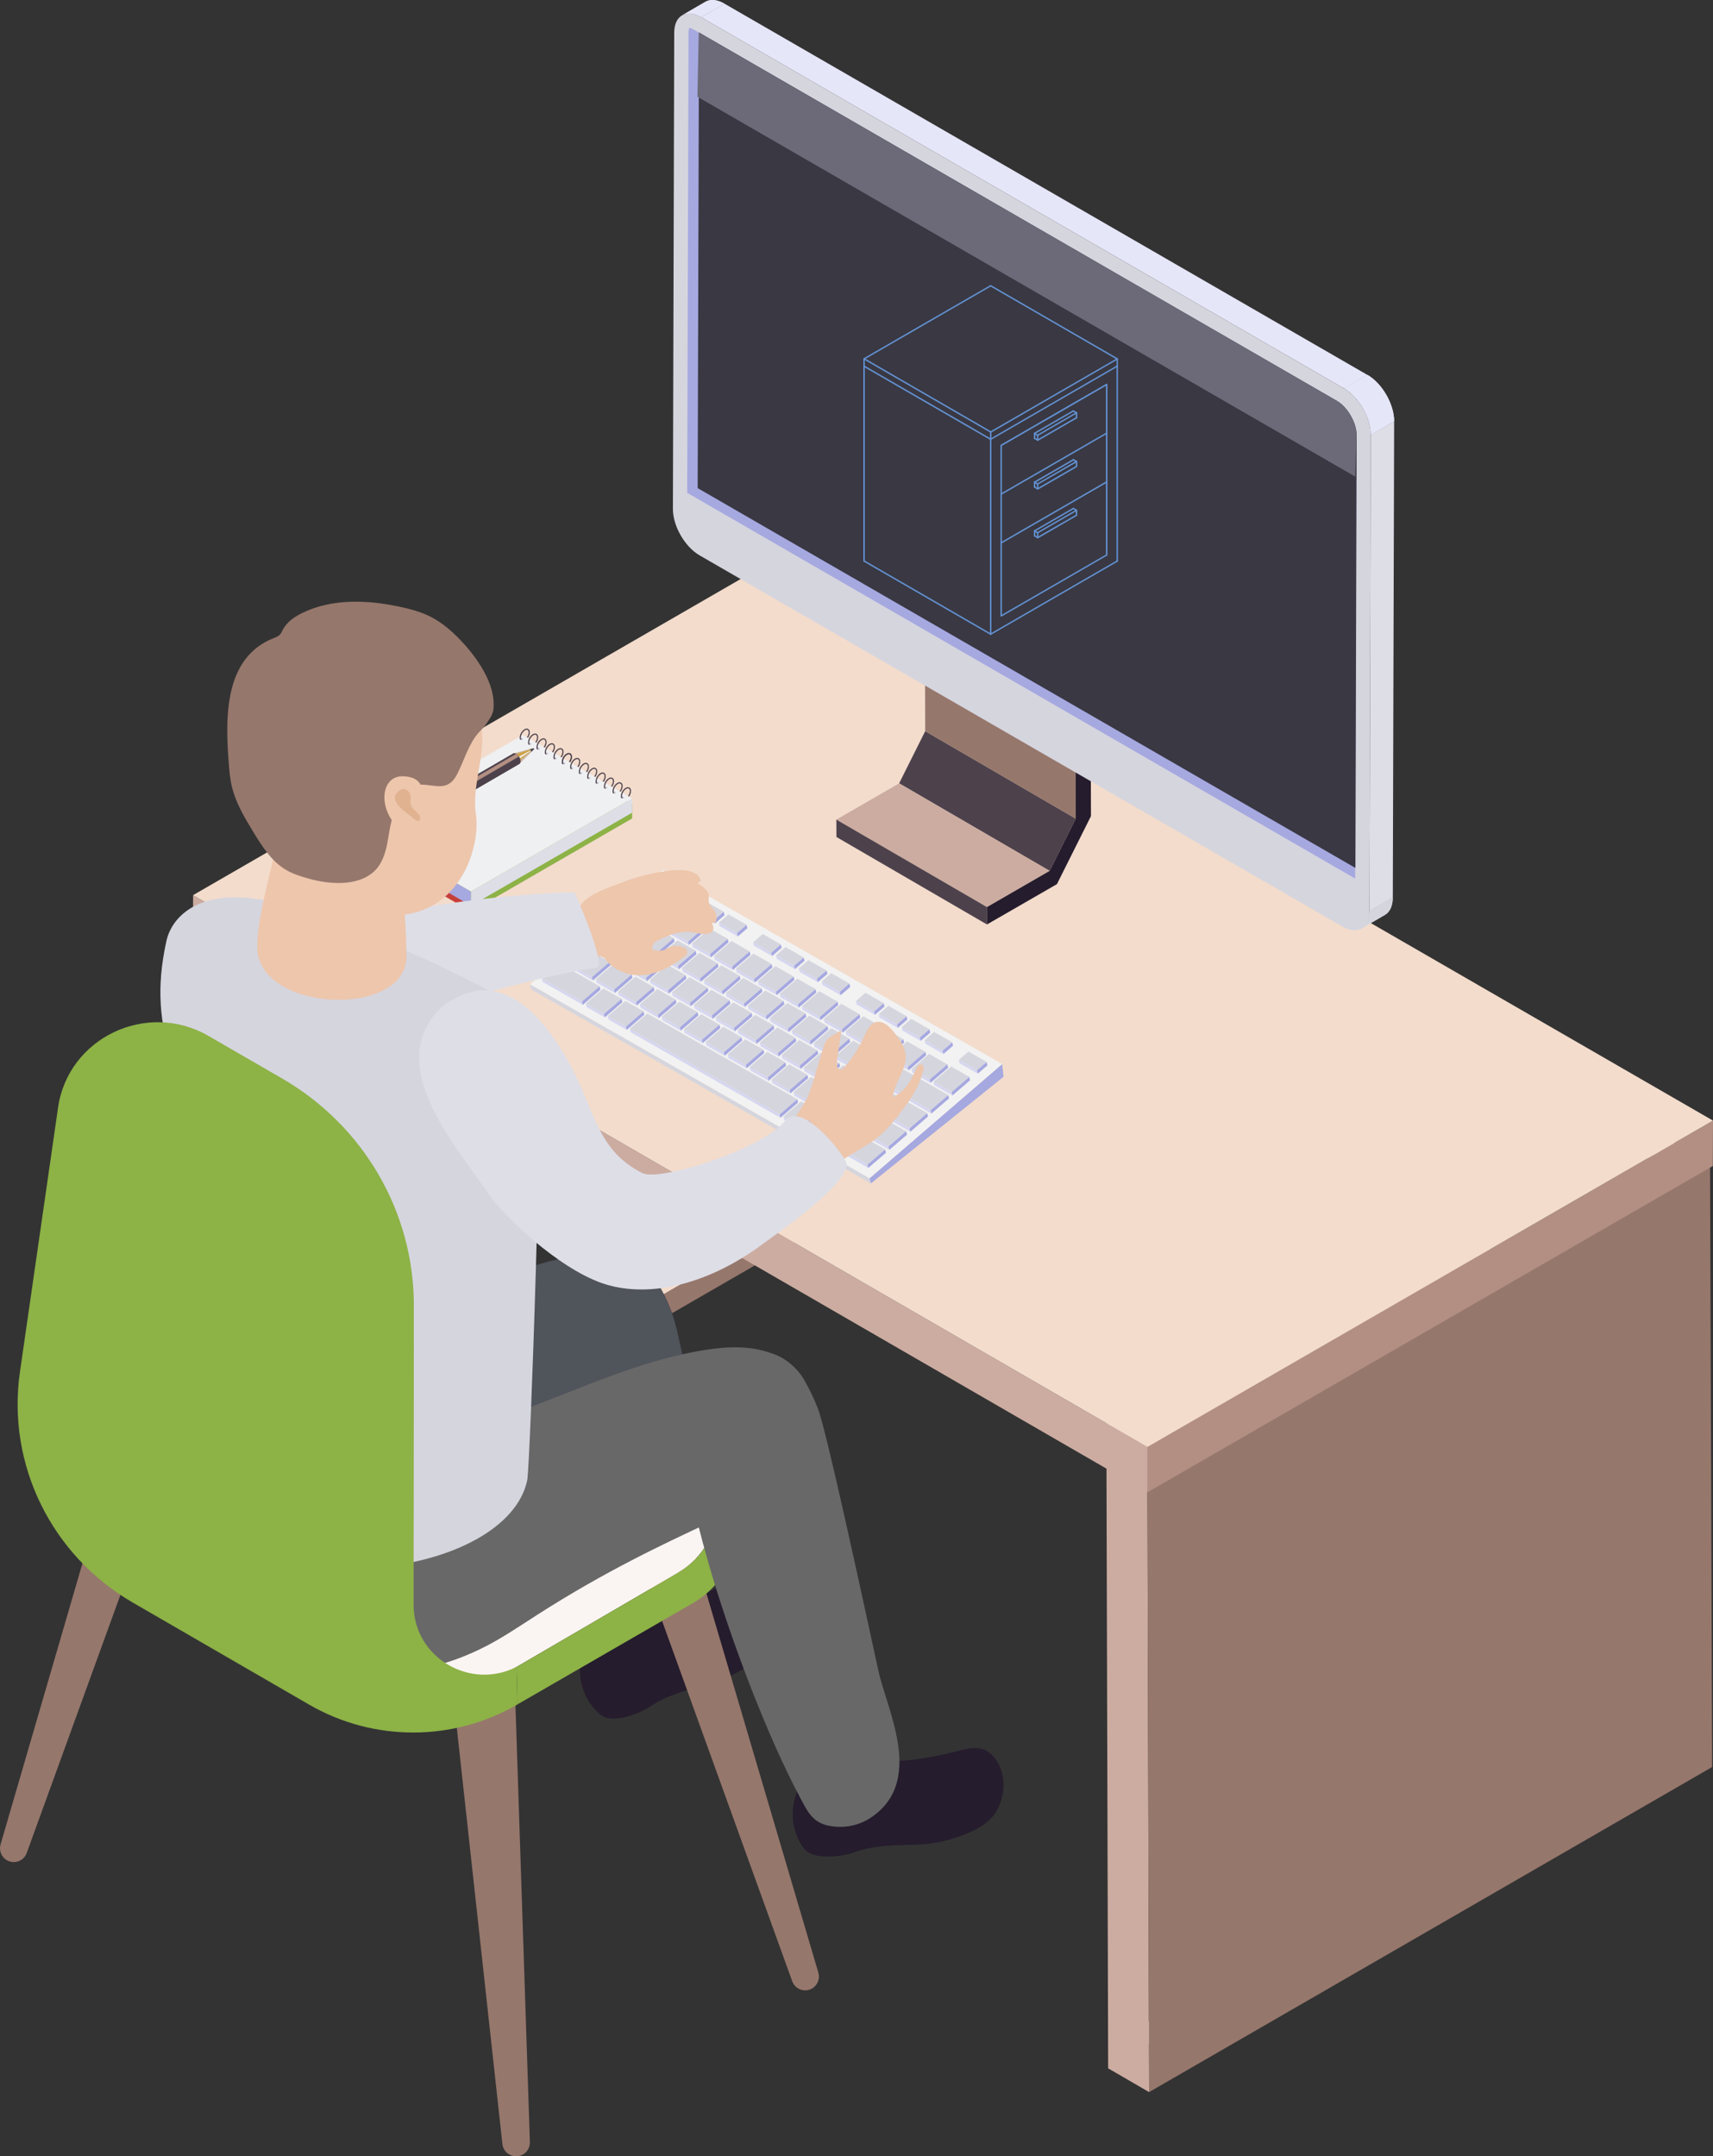 <?xml version="1.0" encoding="UTF-8"?>
<svg xmlns="http://www.w3.org/2000/svg" xmlns:xlink="http://www.w3.org/1999/xlink" viewBox="0 0 284.94 358.62">
  <rect x="0" y="0" width="284.94" height="358.62" fill="#333333" stroke="none"/>
  <defs>
    <style>
      .cls-1 {
        fill: #edc6ac;
      }

      .cls-1, .cls-2, .cls-3, .cls-4, .cls-5, .cls-6, .cls-7, .cls-8, .cls-9, .cls-10, .cls-11, .cls-12, .cls-13, .cls-14, .cls-15, .cls-16, .cls-17, .cls-18, .cls-19, .cls-20, .cls-21, .cls-22, .cls-23, .cls-24, .cls-25, .cls-26, .cls-27, .cls-28, .cls-29, .cls-30, .cls-31, .cls-32 {
        stroke-width: 0px;
      }

      .cls-2 {
        fill: #96776c;
      }

      .cls-3 {
        fill: #dc6661;
      }

      .cls-4 {
        fill: #cac4d1;
      }

      .cls-5 {
        fill: #501f8f;
      }

      .cls-6 {
        fill: #f2f2f2;
      }

      .cls-33, .cls-23 {
        fill: #d5d5de;
      }

      .cls-7, .cls-34 {
        fill: #8db246;
      }

      .cls-8 {
        fill: #cda346;
      }

      .cls-9 {
        fill: #dedee7;
      }

      .cls-10, .cls-35 {
        fill: #e6e6f9;
      }

      .cls-11 {
        fill: #b38f83;
      }

      .cls-36, .cls-20 {
        fill: #ccb9ab;
      }

      .cls-37 {
        clip-path: url(#clippath-2);
      }

      .cls-38 {
        isolation: isolate;
      }

      .cls-12 {
        fill: #f2ede7;
      }

      .cls-39 {
        clip-path: url(#clippath-6);
      }

      .cls-13 {
        fill: #eff0f2;
      }

      .cls-40 {
        clip-path: url(#clippath-7);
      }

      .cls-41 {
        clip-path: url(#clippath-1);
      }

      .cls-42 {
        clip-path: url(#clippath-4);
      }

      .cls-14 {
        fill: #e0b290;
      }

      .cls-15 {
        fill: #251c2d;
      }

      .cls-16 {
        fill: #6392d2;
      }

      .cls-17 {
        fill: #272b33;
      }

      .cls-18 {
        fill: #a92522;
      }

      .cls-19 {
        fill: #a6a8e0;
      }

      .cls-43 {
        mix-blend-mode: multiply;
        opacity: .3;
      }

      .cls-21 {
        fill: #f3dccc;
      }

      .cls-22 {
        fill: #686868;
      }

      .cls-44 {
        clip-path: url(#clippath-9);
      }

      .cls-45 {
        clip-path: url(#clippath);
      }

      .cls-46 {
        clip-path: url(#clippath-3);
      }

      .cls-47 {
        clip-path: url(#clippath-8);
      }

      .cls-24 {
        fill: #d5d6f0;
      }

      .cls-25 {
        fill: #393843;
      }

      .cls-48, .cls-28 {
        fill: #4d424c;
      }

      .cls-26 {
        fill: #ccaca1;
      }

      .cls-49 {
        clip-path: url(#clippath-5);
      }

      .cls-27 {
        fill: #6c6a78;
      }

      .cls-50 {
        clip-path: url(#clippath-10);
      }

      .cls-29 {
        fill: #faf5f2;
      }

      .cls-30 {
        fill: #ebf3f8;
      }

      .cls-31 {
        fill: #c63f3a;
      }

      .cls-32 {
        fill: #50545b;
      }
    </style>
    <clipPath id="clippath">
      <path class="cls-10" d="M117.33.3l-3.88,2.25c.81-.47,1.94-.41,3.18.31l3.88-2.25c-1.24-.72-2.37-.79-3.18-.31Z"/>
    </clipPath>
    <clipPath id="clippath-1">
      <path class="cls-23" d="M226.49,154.41l3.88-2.25c.8-.47,1.3-1.46,1.3-2.87l-3.88,2.25c0,1.41-.5,2.4-1.3,2.87Z"/>
    </clipPath>
    <clipPath id="clippath-2">
      <path class="cls-10" d="M228.02,72.32l3.88-2.26c0-2.84-1.98-6.29-4.45-7.72l-3.88,2.25c2.47,1.43,4.46,4.88,4.46,7.72Z"/>
    </clipPath>
    <clipPath id="clippath-3">
      <path class="cls-20" d="M87.98,124.64l-2.63.69c.13-.08.31-.06.51.05l2.28-.73c-.06-.03-.11-.04-.15-.01Z"/>
    </clipPath>
    <clipPath id="clippath-4">
      <path class="cls-20" d="M86.35,127.07l1.93-1.91s.06-.07.06-.14c0-.14-.09-.3-.21-.37l-2.28.73c.39.23.71.78.71,1.23,0,.22-.08.38-.21.45Z"/>
    </clipPath>
    <clipPath id="clippath-5">
      <path class="cls-28" d="M85.35,125.33l-18.05,10.49c.13-.07.31-.06.5.05l18.05-10.49c-.2-.11-.38-.12-.5-.05Z"/>
    </clipPath>
    <clipPath id="clippath-6">
      <path class="cls-28" d="M68.31,137.55l18.05-10.49c.13-.07.21-.23.21-.46,0-.45-.31-1-.71-1.23l-18.05,10.49c.39.23.71.78.71,1.23,0,.22-.08.38-.21.46Z"/>
    </clipPath>
    <clipPath id="clippath-7">
      <path class="cls-28" d="M67.3,135.82l-2.21,1.28c.13-.07.31-.06.51.05l2.21-1.28c-.2-.11-.38-.13-.51-.05Z"/>
    </clipPath>
    <clipPath id="clippath-8">
      <path class="cls-28" d="M66.1,138.84l2.21-1.28c.13-.07.21-.23.21-.46,0-.45-.32-1-.71-1.23l-2.21,1.28c.39.23.71.78.71,1.23,0,.22-.08.38-.21.45Z"/>
    </clipPath>
    <clipPath id="clippath-9">
      <path class="cls-7" d="M65.07,137.24l-.77.45c.11-.07.27-.06.45.04l.77-.45c-.18-.1-.33-.11-.45-.04Z"/>
    </clipPath>
    <clipPath id="clippath-10">
      <path class="cls-7" d="M65.19,139.23l.77-.45c.11-.07.18-.21.18-.4,0-.4-.28-.89-.63-1.09l-.77.45c.35.2.63.69.63,1.09,0,.2-.07.34-.18.4Z"/>
    </clipPath>
  </defs>
  <g class="cls-38">
    <g id="Ebene_2" data-name="Ebene 2">
      <g id="Planung_Zeichnung" data-name="Planung Zeichnung">
        <g>
          <g class="cls-38">
            <polygon class="cls-21" points="129.46 204.25 122.65 200.29 35.87 250.4 42.67 254.36 129.46 204.25"/>
            <polygon class="cls-30" points="132.57 105.85 125.76 101.89 122.33 103.87 129.14 107.83 132.57 105.85"/>
            <polygon class="cls-26" points="129.14 107.83 122.33 103.87 122.65 200.29 129.46 204.25 129.14 107.83"/>
            <polygon class="cls-26" points="38.93 156.46 32.12 152.51 32.45 256.32 39.26 260.27 38.93 156.46"/>
            <polygon class="cls-30" points="42.35 154.49 35.54 150.53 32.12 152.51 38.93 156.46 42.35 154.49"/>
            <polygon class="cls-2" points="38.93 156.46 39.26 260.27 132.91 206.21 132.57 105.85 129.14 107.83 129.46 204.25 42.67 254.36 42.35 154.49 38.93 156.46"/>
          </g>
          <path class="cls-15" d="M125.7,262.05c.65.19,1.29.58,1.95,1.21,2.13,2.03,2.76,5.48,1.84,8.25-.84,2.56-3.16,4.28-5.4,5.73-1.78,1.15-3.7,2.02-5.72,2.65-2.52.78-7.02,1.69-10.38,4-1.38.95-6.14,2.97-8.15,1.24-4.07-3.49-4.17-9.3-1.77-12.51,1.86-2.49,2.4-1.63,14.56-5.68,3.05-1.01,6-2.46,8.82-4.01,1.5-.83,2.87-1.29,4.24-.88Z"/>
          <path class="cls-15" d="M99.26,264.49c-7.39-20.91-13.58-47.22-7.65-52.41,2.17-1.9,5.04-2.77,7.9-3.03,7.02-.63,10.04,3.16,12.46,9.86,1.15,3.18,5.2,24.81,7.82,38.87l-20.52,6.71Z"/>
          <path class="cls-15" d="M125.7,262.05c.65.19,1.29.58,1.95,1.21,2.13,2.03,2.76,5.48,1.84,8.25-.84,2.56-3.16,4.28-5.4,5.73-1.78,1.15-3.7,2.02-5.72,2.65-2.52.78-7.02,1.69-10.38,4-1.38.95-6.14,2.97-8.15,1.24-4.07-3.49-4.17-9.3-1.77-12.51,1.86-2.49,2.4-1.63,14.56-5.68,3.05-1.01,6-2.46,8.82-4.01,1.5-.83,2.87-1.29,4.24-.88Z"/>
          <path class="cls-32" d="M99.26,264.49c-7.39-20.91-13.58-47.22-7.65-52.41,2.17-1.9,5.04-2.77,7.9-3.03,7.02-.63,10.04,3.16,12.46,9.86,1.15,3.18,5.2,24.81,7.82,38.87l-20.52,6.71Z"/>
          <g class="cls-38">
            <polygon class="cls-21" points="281.34 291.92 274.53 287.96 187.75 338.07 194.56 342.03 281.34 291.92"/>
            <polygon class="cls-30" points="284.45 193.52 277.64 189.56 274.21 191.54 281.02 195.5 284.45 193.52"/>
            <polygon class="cls-26" points="281.02 195.5 274.21 191.54 274.53 287.96 281.34 291.92 281.02 195.5"/>
            <polygon class="cls-26" points="190.81 229.48 184 225.52 184.33 343.99 191.14 347.94 190.81 229.48"/>
            <polygon class="cls-30" points="194.23 227.5 187.42 223.55 184 225.52 190.81 229.48 194.23 227.5"/>
            <polygon class="cls-2" points="190.81 229.48 191.14 347.94 284.79 293.88 284.45 193.52 281.02 195.5 194.23 227.5 190.81 229.48"/>
          </g>
          <g>
            <path class="cls-2" d="M27.07,245.86l-22.64,62.35c-.57,1.51-2.49,1.97-3.68.88h0c-.65-.6-.91-1.52-.65-2.36l19.45-66.75,7.51,5.88Z"/>
            <path class="cls-2" d="M73.69,266.42l9.88,90.15c.17,1.61,1.9,2.53,3.34,1.79h0c.79-.41,1.26-1.23,1.23-2.12l-3.13-94.69-11.31,4.87Z"/>
            <path class="cls-2" d="M107.3,261.74l24.49,67.8c.57,1.51,2.49,1.97,3.68.88h0c.65-.6.91-1.52.65-2.36l-21.31-72.19-7.51,5.88Z"/>
            <path class="cls-29" d="M112.77,261.57l-43.99,25.65-55.51-32.12,50.54-29.47c8.11-4.73,18.13-4.74,26.25-.05l22.66,13.11c8.78,5.08,8.81,17.76.04,22.87Z"/>
            <path class="cls-7" d="M85.92,277.23c.21-.1.65-.38.65-.38l26.21-15.28c7.81-4.55,8.64-15.1,2.53-20.95l2.42,2.16c7.5,6.72,6.25,18.81-2.48,23.84l-29.17,16.84-.16-6.24Z"/>
          </g>
          <g class="cls-38">
            <polygon class="cls-11" points="284.94 186.37 284.91 193.92 190.86 248.19 190.88 240.64 284.94 186.37"/>
            <polygon class="cls-26" points="190.88 240.64 190.86 248.19 32.1 156.42 32.12 148.87 190.88 240.64"/>
            <polygon class="cls-21" points="284.94 186.37 190.88 240.64 32.12 148.87 126.04 94.66 284.94 186.37"/>
          </g>
          <g>
            <g class="cls-38">
              <polygon class="cls-28" points="174.6 144.84 149.56 130.28 153.9 121.6 178.94 136.15 174.6 144.84"/>
              <polygon class="cls-26" points="164.17 150.86 139.12 136.31 149.56 130.28 174.6 144.84 164.17 150.86"/>
              <polygon class="cls-28" points="164.17 153.75 139.13 139.2 139.12 136.31 164.17 150.86 164.17 153.75"/>
              <polygon class="cls-2" points="178.94 136.15 153.9 121.6 153.79 84.03 178.83 98.59 178.94 136.15"/>
              <polygon class="cls-28" points="178.83 98.59 153.79 84.03 156.31 82.58 181.36 97.13 178.83 98.59"/>
              <polygon class="cls-15" points="181.36 97.13 181.47 135.73 175.81 147.04 164.17 153.75 164.17 150.86 174.6 144.84 178.94 136.15 178.83 98.59 181.36 97.13"/>
            </g>
            <g class="cls-38">
              <g>
                <path class="cls-35" d="M117.33.3l-3.88,2.25c.81-.47,1.94-.41,3.18.31l3.88-2.25c-1.24-.72-2.37-.79-3.18-.31Z"/>
                <g class="cls-45">
                  <g class="cls-38">
                    <path class="cls-10" d="M116.63,2.87l3.88-2.25c-1.24-.72-2.37-.79-3.18-.31l-3.88,2.25c.81-.47,1.94-.41,3.18.31h0Z"/>
                  </g>
                </g>
              </g>
              <g>
                <path class="cls-33" d="M226.49,154.41l3.88-2.25c.8-.47,1.3-1.46,1.3-2.87l-3.88,2.25c0,1.41-.5,2.4-1.3,2.87Z"/>
                <g class="cls-41">
                  <g class="cls-38">
                    <path class="cls-23" d="M226.49,154.41l3.88-2.25c.8-.47,1.3-1.46,1.3-2.87l-3.88,2.25c0,1.41-.5,2.4-1.3,2.87h0Z"/>
                  </g>
                </g>
              </g>
              <polygon class="cls-9" points="227.8 151.54 231.68 149.29 231.9 70.07 228.02 72.32 227.8 151.54"/>
              <polygon class="cls-10" points="223.57 64.61 227.45 62.35 120.51 .61 116.63 2.87 223.57 64.61"/>
              <g>
                <path class="cls-35" d="M228.02,72.32l3.88-2.26c0-2.84-1.98-6.29-4.45-7.72l-3.88,2.25c2.47,1.43,4.46,4.88,4.46,7.72Z"/>
                <g class="cls-37">
                  <g class="cls-38">
                    <path class="cls-10" d="M228.02,72.32l3.88-2.26c0-2.84-1.98-6.29-4.45-7.72l-3.88,2.25c2.47,1.43,4.46,4.88,4.46,7.72h0Z"/>
                  </g>
                </g>
              </g>
              <path class="cls-23" d="M116.63,2.87c-2.47-1.43-4.48-.28-4.48,2.56l-.22,79.22c0,2.84,1.98,6.29,4.45,7.72l106.94,61.74c2.47,1.43,4.48.28,4.48-2.56l.22-79.22c0-2.84-1.98-6.29-4.46-7.72L116.63,2.87Z"/>
            </g>
            <g>
              <path class="cls-23" d="M225.42,146.12l-.02,5.42c0,.45-.08.69-.13.79-.11,0-.37-.06-.77-.29l-106.93-61.74c-1.74-1.01-3.27-3.64-3.26-5.64v-2.68s111.11,64.15,111.11,64.15Z"/>
              <path class="cls-19" d="M114.32,81.97l111.1,64.15v-1.77s.21-72.03.21-72.03c0-2-1.52-4.64-3.26-5.64L116.23,5.4l-.8-.46c-.41-.24-.66-.29-.77-.3-.05.11-.12.34-.13.79l-.22,76.54Z"/>
              <path class="cls-25" d="M116.05,81.18l109.41,63.17.2-72.03c0-2-1.51-4.64-3.26-5.64L116.27,5.4l-.22,75.78Z"/>
              <path class="cls-27" d="M116.02,16.1l109.41,63.17.2-6.96c0-2-1.51-4.64-3.26-5.64L116.23,5.4l-.22,10.7Z"/>
            </g>
          </g>
          <g>
            <g>
              <g class="cls-38">
                <polygon class="cls-31" points="60.17 138.67 60.18 141.04 78.35 151.6 78.34 149.23 60.17 138.67"/>
                <polygon class="cls-7" points="78.34 149.23 78.35 151.6 105.15 136.12 105.15 133.75 78.34 149.23"/>
                <polygon class="cls-7" points="60.17 138.67 78.34 149.23 105.15 133.75 86.98 123.19 60.17 138.67"/>
              </g>
              <path class="cls-28" d="M94.34,127.24l-.09-.17c.38-.22.7-.76.7-1.21h.19c0,.51-.35,1.12-.79,1.37h0Z"/>
              <path class="cls-28" d="M94.34,127.24l-.09-.17c.38-.22.7-.76.7-1.21h.19c0,.51-.35,1.12-.79,1.37h0Z"/>
              <path class="cls-28" d="M92.95,126.42l-.1-.17c.38-.22.7-.76.7-1.21h.19c0,.51-.35,1.12-.79,1.37h0Z"/>
              <path class="cls-28" d="M91.52,125.61l-.1-.17c.38-.22.7-.76.7-1.21h.19c0,.51-.35,1.12-.79,1.37h0Z"/>
              <path class="cls-28" d="M90.13,124.8l-.1-.17c.38-.22.7-.76.7-1.21h.19c0,.51-.35,1.12-.79,1.37h0Z"/>
              <path class="cls-28" d="M88.73,124l-.1-.17c.38-.22.7-.76.7-1.21h.19c0,.51-.35,1.12-.79,1.37h0Z"/>
              <path class="cls-28" d="M87.34,123.18l-.1-.17c.39-.22.7-.76.7-1.21h.19c0,.51-.35,1.12-.79,1.37h0Z"/>
              <path class="cls-28" d="M104.17,132.93l-.1-.17c.38-.22.7-.76.7-1.21h.19c0,.51-.35,1.12-.79,1.37h0Z"/>
              <path class="cls-28" d="M102.78,132.11l-.1-.17c.38-.22.7-.76.7-1.21h.19c0,.51-.35,1.12-.79,1.37h0Z"/>
              <path class="cls-28" d="M101.35,131.3l-.1-.17c.38-.22.7-.76.7-1.21h.19c0,.51-.35,1.12-.79,1.37h0Z"/>
              <path class="cls-28" d="M99.96,130.48l-.1-.17c.39-.22.7-.76.7-1.21h.19c0,.51-.35,1.12-.79,1.37h0Z"/>
              <path class="cls-28" d="M98.55,129.68l-.1-.17c.39-.22.7-.76.7-1.21h.19c0,.51-.35,1.12-.79,1.37h0Z"/>
              <path class="cls-28" d="M97.17,128.87l-.09-.17c.38-.22.7-.76.7-1.21h.19c0,.51-.35,1.12-.79,1.37h0Z"/>
              <path class="cls-28" d="M95.73,128.06l-.1-.17c.39-.22.7-.76.7-1.21h.19c0,.51-.35,1.12-.79,1.37h0Z"/>
              <g class="cls-38">
                <polygon class="cls-19" points="60.17 137.71 60.18 140.08 78.35 150.64 78.34 148.27 60.17 137.71"/>
                <polygon class="cls-9" points="78.34 148.27 78.35 150.64 105.15 135.16 105.15 132.79 78.34 148.27"/>
                <polygon class="cls-13" points="60.17 137.71 78.34 148.27 105.15 132.79 86.98 122.23 60.17 137.71"/>
              </g>
              <g>
                <path class="cls-4" d="M103.32,132.69s.03.03.06.05c.06.04.14.05.22.04.06,0,.12-.02.16-.04.11-.06.11-.16,0-.22-.08-.05-.19-.06-.29-.04-.03,0-.07.02-.09.04-.05.03-.07.06-.08.1,0,.03,0,.05.02.07Z"/>
                <path class="cls-28" d="M103.28,132.41s0,.05,0,.07c0,.05,0,.09.02.14,0,.03.01.05.02.07.01.02.03.03.06.05.06.04.14.05.22.04-.07-.06-.12-.16-.13-.29,0,0,0-.01,0-.01,0-.02,0-.05,0-.07,0-.45.31-.99.7-1.21.17-.1.32-.12.43-.05.11.06.17.21.17.4h.19c0-.27-.09-.47-.27-.57-.17-.1-.39-.08-.62.05-.45.26-.79.86-.79,1.37Z"/>
              </g>
              <g>
                <path class="cls-4" d="M101.93,131.87s.03.03.06.05c.06.04.14.05.22.04.06,0,.12-.02.16-.04.11-.06.11-.16,0-.22-.08-.05-.19-.06-.29-.03-.03,0-.07.02-.09.03-.05.03-.07.06-.08.1,0,.02,0,.05.02.07Z"/>
                <path class="cls-28" d="M101.89,131.59s0,.05,0,.07c0,.05,0,.09.02.14,0,.03.01.05.02.07.01.02.03.03.06.05.06.04.14.05.22.04-.07-.06-.12-.16-.13-.29,0,0,0,0,0-.01,0-.02,0-.05,0-.07,0-.44.31-.99.7-1.21.17-.1.32-.12.43-.05.11.06.17.21.17.4h.19c0-.27-.09-.47-.27-.57-.17-.1-.39-.08-.62.05-.44.26-.79.86-.79,1.37Z"/>
              </g>
              <g>
                <path class="cls-4" d="M100.5,131.07s.03.03.06.05c.06.04.14.05.22.05.06,0,.12-.02.16-.05.11-.06.11-.16,0-.22-.08-.05-.19-.06-.29-.04-.03,0-.07.02-.09.04-.05.03-.07.06-.08.1,0,.02,0,.05.02.07Z"/>
                <path class="cls-28" d="M100.46,130.79s0,.05,0,.07c0,.05,0,.09.02.14,0,.03.01.05.02.07.01.02.03.03.06.05.06.04.14.05.22.05-.07-.06-.12-.16-.13-.29,0,0,0,0,0-.01,0-.02,0-.05,0-.07,0-.44.31-.99.7-1.21.17-.1.32-.12.43-.05.11.06.17.21.17.4h.19c0-.27-.09-.47-.27-.57-.17-.1-.39-.08-.62.05-.45.26-.79.86-.79,1.37Z"/>
              </g>
              <g>
                <path class="cls-4" d="M99.11,130.25s.03.03.06.05c.06.03.14.05.22.04.06,0,.12-.02.16-.04.11-.06.11-.16,0-.22-.08-.05-.19-.06-.29-.04-.03,0-.07.02-.09.04-.05.03-.07.06-.08.1,0,.02,0,.05.02.07Z"/>
                <path class="cls-28" d="M99.07,129.97s0,.05,0,.07c0,.05,0,.09.02.14,0,.03.01.05.02.07.01.02.03.03.06.05.06.03.14.05.22.04-.07-.06-.12-.16-.13-.29,0,0,0-.01,0-.01,0-.02,0-.05,0-.07,0-.45.31-.99.7-1.21.17-.1.32-.12.43-.05.11.06.17.21.17.4h.19c0-.27-.09-.47-.27-.57-.17-.1-.39-.08-.62.05-.44.26-.79.86-.79,1.37Z"/>
              </g>
              <g>
                <path class="cls-4" d="M97.71,129.45s.03.03.06.05c.06.03.14.05.22.04.06,0,.12-.02.16-.04.11-.06.11-.16,0-.22-.08-.05-.19-.06-.29-.04-.03,0-.07.02-.09.04-.05.03-.07.06-.08.1,0,.02,0,.05.02.07Z"/>
                <path class="cls-28" d="M97.67,129.17s0,.05,0,.07c0,.05,0,.09.02.14,0,.03.01.05.02.07.01.02.03.03.06.05.06.03.14.05.22.04-.07-.06-.12-.16-.13-.29,0,0,0,0,0-.01,0-.02,0-.05,0-.07,0-.45.31-.99.7-1.21.17-.1.32-.12.43-.05.11.06.17.21.17.4h.19c0-.27-.1-.47-.27-.57-.17-.1-.39-.08-.62.05-.44.26-.79.86-.79,1.37Z"/>
              </g>
              <g>
                <path class="cls-4" d="M96.32,128.63s.03.03.06.05c.06.04.14.05.22.05.06,0,.12-.02.16-.05.11-.06.11-.16,0-.22-.08-.05-.19-.06-.29-.03-.03,0-.07.02-.09.03-.05.03-.07.06-.08.1,0,.02,0,.05.02.07Z"/>
                <path class="cls-28" d="M96.28,128.35s0,.05,0,.07c0,.05,0,.09.02.14,0,.03.01.05.02.07.01.02.03.03.06.05.06.04.14.05.22.05-.07-.06-.12-.16-.13-.29,0,0,0-.01,0-.01,0-.02,0-.05,0-.07,0-.44.31-.99.7-1.21.17-.1.32-.12.43-.05.11.06.17.21.17.4h.19c0-.27-.09-.47-.27-.57-.17-.1-.39-.08-.62.05-.44.26-.79.86-.79,1.37Z"/>
              </g>
              <g>
                <path class="cls-4" d="M94.88,127.83s.03.03.06.05c.06.04.14.05.22.04.06,0,.12-.02.16-.04.11-.06.11-.16,0-.22-.08-.05-.19-.06-.29-.04-.03,0-.07.02-.09.04-.05.03-.07.06-.08.1,0,.02,0,.05.02.07Z"/>
                <path class="cls-28" d="M94.84,127.55s0,.05,0,.07c0,.05,0,.09.02.14,0,.03.01.05.02.07.01.02.03.03.06.05.06.04.14.05.22.04-.07-.06-.12-.16-.13-.29,0,0,0-.01,0-.02,0-.02,0-.05,0-.07,0-.45.31-.99.7-1.21.17-.1.32-.12.43-.05.11.06.17.21.17.4h.19c0-.27-.09-.47-.27-.57-.17-.1-.39-.08-.62.05-.44.26-.79.86-.79,1.37Z"/>
              </g>
              <g>
                <path class="cls-4" d="M93.5,127.01s.03.03.06.05c.06.04.14.05.22.04.06,0,.12-.02.16-.04.11-.06.11-.16,0-.22-.08-.05-.19-.06-.29-.04-.03,0-.07.02-.09.04-.05.03-.07.06-.08.1,0,.02,0,.05.02.07Z"/>
                <path class="cls-28" d="M93.45,126.73s0,.05,0,.07c0,.05,0,.09.02.14,0,.03.01.05.02.07.01.02.03.03.06.05.06.04.14.05.22.04-.07-.06-.12-.16-.13-.29,0,0,0,0,0-.01,0-.02,0-.05,0-.07,0-.45.31-.99.7-1.21.17-.1.32-.12.43-.05.11.06.17.21.17.4h.19c0-.27-.09-.47-.27-.57-.17-.1-.39-.08-.62.05-.44.26-.79.86-.79,1.37Z"/>
              </g>
              <g>
                <path class="cls-4" d="M93.5,127.01s.03.03.06.05c.06.04.14.05.22.04.06,0,.12-.02.16-.04.11-.06.11-.16,0-.22-.08-.05-.19-.06-.29-.04-.03,0-.07.02-.09.04-.05.03-.07.06-.08.1,0,.02,0,.05.02.07Z"/>
                <path class="cls-28" d="M93.45,126.73s0,.05,0,.07c0,.05,0,.09.02.14,0,.03.01.05.02.07.01.02.03.03.06.05.06.04.14.05.22.04-.07-.06-.12-.16-.13-.29,0,0,0,0,0-.01,0-.02,0-.05,0-.07,0-.45.31-.99.7-1.21.17-.1.32-.12.43-.05.11.06.17.21.17.4h.19c0-.27-.09-.47-.27-.57-.17-.1-.39-.08-.62.05-.44.26-.79.86-.79,1.37Z"/>
              </g>
              <g>
                <path class="cls-4" d="M92.11,126.19s.03.03.06.05c.06.03.14.05.22.04.06,0,.12-.02.16-.04.11-.06.11-.16,0-.22-.08-.05-.19-.06-.29-.03-.03,0-.07.02-.09.03-.05.03-.07.06-.08.1,0,.02,0,.05.02.07Z"/>
                <path class="cls-28" d="M92.06,125.91s0,.05,0,.07c0,.05,0,.09.02.14,0,.03.01.05.02.07.01.02.03.03.06.05.06.03.14.05.22.04-.07-.06-.12-.16-.13-.29,0,0,0-.01,0-.01,0-.02,0-.05,0-.07,0-.44.31-.99.7-1.21.17-.1.32-.12.43-.05.11.06.17.21.17.4h.19c0-.27-.09-.47-.27-.57-.17-.1-.39-.08-.62.05-.45.26-.79.86-.79,1.37Z"/>
              </g>
              <g>
                <path class="cls-4" d="M90.67,125.38s.03.03.06.05c.06.04.14.05.22.04.06,0,.12-.02.16-.04.11-.06.11-.16,0-.22-.08-.05-.19-.06-.29-.04-.03,0-.07.02-.09.04-.05.03-.07.06-.08.1,0,.02,0,.05.02.07Z"/>
                <path class="cls-28" d="M90.63,125.1s0,.05,0,.07c0,.05,0,.09.02.14,0,.03.01.05.02.07.01.02.03.03.06.05.06.04.14.05.22.04-.07-.06-.12-.16-.13-.29,0,0,0-.01,0-.01,0-.02,0-.05,0-.07,0-.44.31-.99.7-1.21.17-.1.32-.12.43-.05.11.06.17.21.17.4h.19c0-.27-.09-.47-.27-.57s-.39-.08-.62.05c-.45.26-.79.86-.79,1.37Z"/>
              </g>
              <g>
                <path class="cls-4" d="M89.28,124.56s.03.03.06.05c.06.03.14.05.22.04.06,0,.12-.02.16-.04.11-.06.11-.16,0-.22-.08-.04-.19-.06-.29-.03-.03,0-.07.02-.09.03-.05.03-.07.06-.08.1,0,.02,0,.05.02.07Z"/>
                <path class="cls-28" d="M89.24,124.28s0,.05,0,.07c0,.05,0,.09.02.14,0,.03.01.05.02.07.01.02.03.03.06.05.06.03.14.05.22.04-.07-.06-.12-.16-.13-.29,0,0,0-.01,0-.01,0-.02,0-.05,0-.07,0-.45.31-.99.7-1.21.17-.1.32-.12.43-.05.11.06.17.21.17.4h.19c0-.27-.1-.47-.27-.57-.17-.1-.39-.08-.62.05-.45.26-.79.86-.79,1.37Z"/>
              </g>
              <g>
                <path class="cls-4" d="M87.88,123.77s.03.03.06.05c.06.03.14.05.22.04.06,0,.12-.02.16-.04.11-.06.11-.16,0-.22-.08-.05-.19-.06-.29-.04-.03,0-.07.02-.09.04-.05.03-.07.06-.08.1,0,.02,0,.05.02.07Z"/>
                <path class="cls-28" d="M87.84,123.49s0,.05,0,.07c0,.05,0,.09.02.14,0,.03.01.05.02.07.01.02.03.03.06.05.06.03.14.05.22.04-.07-.06-.12-.16-.13-.29,0,0,0,0,0-.01,0-.02,0-.05,0-.07,0-.44.31-.99.7-1.21.17-.1.32-.12.43-.05.11.06.17.21.17.4h.19c0-.27-.09-.47-.27-.57-.17-.1-.39-.08-.62.05-.45.26-.79.86-.79,1.37Z"/>
              </g>
              <g>
                <path class="cls-4" d="M86.49,122.95s.03.03.06.05c.06.03.14.05.22.04.06,0,.12-.02.16-.04.11-.06.11-.16,0-.22-.08-.04-.19-.06-.29-.03-.03,0-.07.02-.09.03-.05.03-.07.06-.08.1,0,.02,0,.05.02.07Z"/>
                <path class="cls-28" d="M86.45,122.67s0,.05,0,.07c0,.05,0,.09.02.14,0,.03.01.05.02.07.01.02.03.03.06.05.06.03.14.05.22.04-.07-.06-.12-.16-.13-.29,0,0,0-.01,0-.01,0-.02,0-.05,0-.07,0-.44.31-.99.7-1.21.17-.1.32-.12.43-.05.11.06.17.21.17.4h.19c0-.27-.09-.47-.27-.57-.17-.1-.39-.08-.62.05-.44.26-.79.86-.79,1.37Z"/>
              </g>
            </g>
            <g>
              <path class="cls-28" d="M87.98,124.64l.77-.2c.06.02.07.03.09.05.02.04.02.05.02.05,0,.04,0,.06-.02.06l-.53.53s-.02-.04-.02-.06c0-.03,0-.06-.01-.1,0-.01,0-.02-.01-.03,0-.02-.02-.05-.03-.07,0-.01-.01-.02-.02-.04-.01-.02-.03-.04-.05-.06,0,0-.01-.02-.02-.03-.03-.03-.05-.05-.08-.07-.03-.02-.06-.03-.08-.03h0Z"/>
              <g class="cls-38">
                <g class="cls-38">
                  <path class="cls-36" d="M87.98,124.64l-2.63.69c.13-.08.31-.06.51.05l2.28-.73c-.06-.03-.11-.04-.15-.01Z"/>
                  <g class="cls-46">
                    <g class="cls-38">
                      <path class="cls-8" d="M85.85,125.38l2.28-.73s-2.29.72-2.29.72h.02Z"/>
                      <path class="cls-20" d="M85.83,125.37l2.29-.72s-.05-.02-.07-.03l-2.46.66c.08,0,.16.04.24.08h0Z"/>
                      <path class="cls-20" d="M85.59,125.29l2.46-.66s-.04,0-.06,0l-2.59.67c.06-.02.12-.03.19-.02h0Z"/>
                      <path class="cls-20" d="M85.41,125.3l2.59-.67s-2.65.7-2.65.7c.02-.01.04-.02.06-.03h0Z"/>
                    </g>
                  </g>
                </g>
                <g class="cls-38">
                  <path class="cls-36" d="M86.35,127.07l1.93-1.91s.06-.07.06-.14c0-.14-.09-.3-.21-.37l-2.28.73c.39.23.71.78.71,1.23,0,.22-.08.38-.21.45Z"/>
                  <g class="cls-42">
                    <g class="cls-38">
                      <path class="cls-20" d="M86.35,127.07l1.93-1.91s.06-.07.06-.14c0-.02,0-.04,0-.07l-1.8,1.43c.01.07.02.15.02.22,0,.22-.08.38-.21.45h0Z"/>
                      <path class="cls-8" d="M86.54,126.39l1.8-1.43s-.01-.05-.02-.08l-1.85,1.24c.04.09.07.18.08.27h0Z"/>
                      <path class="cls-12" d="M86.46,126.12l1.85-1.24s-.03-.06-.05-.09l-1.96,1.04c.06.09.11.19.15.29h0Z"/>
                      <path class="cls-8" d="M86.3,125.83l1.96-1.04c-.04-.06-.08-.1-.14-.13l-2.28.73c.17.1.33.26.45.45h0Z"/>
                    </g>
                  </g>
                </g>
                <path class="cls-8" d="M85.85,125.38c-.39-.23-.71-.05-.71.41,0,.45.32,1,.71,1.23.39.23.71.05.71-.41,0-.45-.32-1-.71-1.23Z"/>
              </g>
              <g class="cls-38">
                <g class="cls-38">
                  <path class="cls-48" d="M85.35,125.33l-18.05,10.49c.13-.07.31-.06.5.05l18.05-10.49c-.2-.11-.38-.12-.5-.05Z"/>
                  <g class="cls-49">
                    <g class="cls-38">
                      <path class="cls-11" d="M67.81,135.87l18.05-10.49s-18.07,10.48-18.07,10.48h.02Z"/>
                      <path class="cls-28" d="M67.79,135.86l18.05-10.49c-.09-.05-.17-.07-.24-.08l-18.05,10.49c.07,0,.16.04.24.08h0Z"/>
                      <path class="cls-28" d="M67.55,135.78l18.05-10.49c-.07,0-.13,0-.19.02l-18.05,10.49c.06-.02.12-.03.19-.02h0Z"/>
                      <path class="cls-28" d="M67.36,135.79l18.05-10.49s-.04.02-.06.03l-18.05,10.49s.04-.02.06-.03h0Z"/>
                    </g>
                  </g>
                </g>
                <g class="cls-38">
                  <path class="cls-48" d="M68.31,137.55l18.05-10.49c.13-.07.21-.23.21-.46,0-.45-.31-1-.71-1.23l-18.05,10.49c.39.23.71.78.71,1.23,0,.22-.08.38-.21.46Z"/>
                  <g class="cls-39">
                    <g class="cls-38">
                      <path class="cls-28" d="M68.31,137.55l18.05-10.49c.13-.07.21-.23.21-.46,0-.07,0-.14-.02-.22l-18.05,10.49c.01.07.02.15.02.22,0,.22-.08.38-.21.46h0Z"/>
                      <path class="cls-28" d="M68.5,136.88l18.05-10.49c-.02-.09-.05-.18-.08-.27l-18.05,10.49c.04.09.07.18.08.27h0Z"/>
                      <path class="cls-28" d="M68.41,136.61l18.05-10.49c-.04-.1-.09-.2-.15-.29l-18.05,10.49c.06.09.11.19.15.29h0Z"/>
                      <path class="cls-11" d="M68.26,136.32l18.05-10.49c-.12-.19-.28-.35-.45-.45l-18.05,10.49c.17.1.33.26.45.45h0Z"/>
                    </g>
                  </g>
                </g>
                <path class="cls-11" d="M67.81,135.87c-.39-.23-.71-.04-.71.41,0,.45.32,1,.71,1.23.39.23.71.04.71-.41s-.32-1-.71-1.23Z"/>
              </g>
              <g class="cls-38">
                <g class="cls-38">
                  <path class="cls-48" d="M67.3,135.82l-2.21,1.28c.13-.07.31-.06.51.05l2.21-1.28c-.2-.11-.38-.13-.51-.05Z"/>
                  <g class="cls-40">
                    <g class="cls-38">
                      <path class="cls-28" d="M65.6,137.15l2.21-1.28s-2.22,1.27-2.22,1.27h.02Z"/>
                      <path class="cls-28" d="M65.58,137.14l2.21-1.28c-.09-.05-.17-.07-.24-.08l-2.21,1.28c.08,0,.16.04.24.08h0Z"/>
                      <path class="cls-28" d="M65.34,137.06l2.21-1.28c-.07,0-.13,0-.19.02l-2.21,1.28c.06-.02.12-.03.19-.02h0Z"/>
                      <path class="cls-28" d="M65.16,137.07l2.21-1.28s-.04.02-.06.03l-2.21,1.28s.04-.02.06-.03h0Z"/>
                    </g>
                  </g>
                </g>
                <g class="cls-38">
                  <path class="cls-48" d="M66.1,138.84l2.21-1.28c.13-.07.21-.23.21-.46,0-.45-.32-1-.71-1.23l-2.21,1.28c.39.23.71.78.71,1.23,0,.22-.08.38-.21.45Z"/>
                  <g class="cls-47">
                    <g class="cls-38">
                      <path class="cls-28" d="M66.1,138.84l2.21-1.28c.13-.07.21-.23.21-.46,0-.07,0-.14-.02-.22l-2.21,1.28c.01.07.02.15.02.22,0,.22-.08.38-.21.45h0Z"/>
                      <path class="cls-28" d="M66.29,138.16l2.21-1.28c-.02-.09-.05-.18-.08-.27l-2.21,1.28c.04.09.07.18.08.27h0Z"/>
                      <path class="cls-28" d="M66.21,137.89l2.21-1.28c-.04-.1-.09-.2-.15-.29l-2.21,1.28c.06.09.11.19.15.29h0Z"/>
                      <path class="cls-28" d="M66.06,137.6l2.21-1.28c-.12-.19-.28-.35-.45-.45l-2.21,1.28c.17.1.33.26.45.45h0Z"/>
                    </g>
                  </g>
                </g>
                <path class="cls-28" d="M65.6,137.15c-.39-.23-.71-.05-.71.41,0,.45.32,1,.71,1.23.39.23.71.05.71-.41,0-.45-.32-1-.71-1.23Z"/>
              </g>
              <g class="cls-38">
                <g class="cls-38">
                  <path class="cls-34" d="M65.07,137.24l-.77.45c.11-.07.27-.06.45.04l.77-.45c-.18-.1-.33-.11-.45-.04Z"/>
                  <g class="cls-44">
                    <g class="cls-38">
                      <path class="cls-7" d="M64.74,137.74l.77-.45s-.79.44-.79.44h.02Z"/>
                      <path class="cls-7" d="M64.73,137.73l.77-.45c-.08-.04-.15-.07-.22-.07l-.77.45c.07,0,.14.03.22.07h0Z"/>
                      <path class="cls-7" d="M64.51,137.65l.77-.45c-.06,0-.12,0-.16.01l-.77.45s.1-.02.16-.01h0Z"/>
                      <path class="cls-7" d="M64.35,137.67l.77-.45s-.04.01-.05.02l-.77.45s.03-.02.05-.02h0Z"/>
                    </g>
                  </g>
                </g>
                <g class="cls-38">
                  <path class="cls-34" d="M65.19,139.23l.77-.45c.11-.07.18-.21.18-.4,0-.4-.28-.89-.63-1.09l-.77.45c.35.2.63.69.63,1.09,0,.2-.07.34-.18.4Z"/>
                  <g class="cls-50">
                    <g class="cls-38">
                      <path class="cls-7" d="M65.19,139.23l.77-.45c.11-.07.18-.21.18-.4,0-.06,0-.13-.02-.19l-.77.45c.01.07.02.13.02.19,0,.2-.07.34-.18.4h0Z"/>
                      <path class="cls-7" d="M65.35,138.63l.77-.45c-.02-.08-.04-.16-.07-.24l-.78.45c.03.08.06.16.07.24h0Z"/>
                      <path class="cls-3" d="M65.28,138.39l.78-.45c-.04-.09-.08-.18-.13-.26l-.77.45c.05.08.1.17.13.26h0Z"/>
                      <path class="cls-3" d="M65.15,138.13l.77-.45c-.11-.17-.25-.31-.4-.4l-.77.45c.15.09.29.23.4.4h0Z"/>
                    </g>
                  </g>
                </g>
                <path class="cls-18" d="M64.74,137.74c-.35-.2-.63-.04-.63.36,0,.4.28.89.63,1.09.35.2.63.04.63-.36,0-.4-.28-.89-.63-1.09Z"/>
              </g>
            </g>
          </g>
          <g>
            <g class="cls-43">
              <polygon class="cls-5" points="124.38 155.6 109.32 147.16 98.77 155.93 124.38 155.6"/>
            </g>
            <g class="cls-38">
              <polygon class="cls-23" points="88.17 163.7 88.39 164.56 144.86 196.82 144.64 195.96 88.17 163.7"/>
              <polygon class="cls-19" points="144.64 195.96 144.86 196.82 166.93 179.08 166.7 176.96 144.64 195.96"/>
              <polygon class="cls-6" points="88.17 163.7 144.64 195.96 166.7 176.96 110.24 144.7 88.17 163.7"/>
            </g>
            <g>
              <g class="cls-38">
                <polygon class="cls-24" points="108.16 146.95 108.3 147.52 111.32 149.24 111.18 148.67 108.16 146.95"/>
                <polygon class="cls-19" points="111.18 148.67 111.32 149.24 112.92 147.86 112.78 147.29 111.18 148.67"/>
                <polygon class="cls-23" points="108.16 146.95 111.18 148.67 112.78 147.29 109.76 145.57 108.16 146.95"/>
              </g>
              <g class="cls-38">
                <polygon class="cls-24" points="104.13 150.68 104.27 151.25 107.29 152.98 107.14 152.4 104.13 150.68"/>
                <polygon class="cls-19" points="107.14 152.4 107.29 152.98 110.22 150.45 110.08 149.88 107.14 152.4"/>
                <polygon class="cls-23" points="104.13 150.68 107.14 152.4 110.08 149.88 107.06 148.16 104.13 150.68"/>
              </g>
              <g class="cls-38">
                <polygon class="cls-24" points="111.96 149.12 112.11 149.69 115.12 151.41 114.98 150.84 111.96 149.12"/>
                <polygon class="cls-19" points="114.98 150.84 115.12 151.41 116.72 150.03 116.58 149.46 114.98 150.84"/>
                <polygon class="cls-23" points="111.96 149.12 114.98 150.84 116.58 149.46 113.56 147.74 111.96 149.12"/>
              </g>
              <g class="cls-38">
                <polygon class="cls-24" points="107.78 152.77 107.93 153.34 110.94 155.06 110.8 154.49 107.78 152.77"/>
                <polygon class="cls-19" points="110.8 154.49 110.94 155.06 113.87 152.54 113.73 151.97 110.8 154.49"/>
                <polygon class="cls-23" points="107.78 152.77 110.8 154.49 113.73 151.97 110.72 150.24 107.78 152.77"/>
              </g>
              <g class="cls-38">
                <polygon class="cls-24" points="115.77 151.29 115.91 151.86 118.92 153.58 118.78 153.01 115.77 151.29"/>
                <polygon class="cls-19" points="118.78 153.01 118.92 153.58 120.52 152.2 120.38 151.63 118.78 153.01"/>
                <polygon class="cls-23" points="115.77 151.29 118.78 153.01 120.38 151.63 117.37 149.91 115.77 151.29"/>
              </g>
              <g class="cls-38">
                <polygon class="cls-24" points="111.44 154.86 111.58 155.43 114.59 157.15 114.45 156.58 111.44 154.86"/>
                <polygon class="cls-19" points="114.45 156.58 114.59 157.15 117.52 154.62 117.38 154.05 114.45 156.58"/>
                <polygon class="cls-23" points="111.44 154.86 114.45 156.58 117.38 154.05 114.37 152.33 111.44 154.86"/>
              </g>
              <g class="cls-38">
                <polygon class="cls-24" points="119.57 153.46 119.71 154.03 122.72 155.75 122.58 155.18 119.57 153.46"/>
                <polygon class="cls-19" points="122.58 155.18 122.72 155.75 124.32 154.37 124.18 153.8 122.58 155.18"/>
                <polygon class="cls-23" points="119.57 153.46 122.58 155.18 124.18 153.8 121.17 152.08 119.57 153.46"/>
              </g>
              <g class="cls-38">
                <polygon class="cls-24" points="115.09 156.94 115.23 157.52 118.25 159.24 118.1 158.66 115.09 156.94"/>
                <polygon class="cls-19" points="118.1 158.66 118.25 159.24 121.18 156.71 121.04 156.14 118.1 158.66"/>
                <polygon class="cls-23" points="115.09 156.94 118.1 158.66 121.04 156.14 118.02 154.42 115.09 156.94"/>
              </g>
              <g class="cls-38">
                <polygon class="cls-24" points="118.74 159.03 118.89 159.6 121.9 161.32 121.76 160.75 118.74 159.03"/>
                <polygon class="cls-19" points="121.76 160.75 121.9 161.32 124.83 158.8 124.69 158.23 121.76 160.75"/>
                <polygon class="cls-23" points="118.74 159.03 121.76 160.75 124.69 158.23 121.68 156.5 118.74 159.03"/>
              </g>
              <g class="cls-38">
                <polygon class="cls-24" points="125.27 156.72 125.41 157.29 128.42 159.01 128.28 158.44 125.27 156.72"/>
                <polygon class="cls-19" points="128.28 158.44 128.42 159.01 130.02 157.63 129.88 157.06 128.28 158.44"/>
                <polygon class="cls-23" points="125.27 156.72 128.28 158.44 129.88 157.06 126.87 155.34 125.27 156.72"/>
              </g>
              <g class="cls-38">
                <polygon class="cls-24" points="122.4 161.12 122.54 161.69 125.55 163.41 125.41 162.84 122.4 161.12"/>
                <polygon class="cls-19" points="125.41 162.84 125.55 163.41 128.48 160.88 128.34 160.31 125.41 162.84"/>
                <polygon class="cls-23" points="122.4 161.12 125.41 162.84 128.34 160.31 125.33 158.59 122.4 161.12"/>
              </g>
              <g class="cls-38">
                <polygon class="cls-24" points="129.07 158.89 129.21 159.46 132.22 161.18 132.08 160.61 129.07 158.89"/>
                <polygon class="cls-19" points="132.08 160.61 132.22 161.18 133.82 159.8 133.68 159.23 132.08 160.61"/>
                <polygon class="cls-23" points="129.07 158.89 132.08 160.61 133.68 159.23 130.67 157.51 129.07 158.89"/>
              </g>
              <g class="cls-38">
                <polygon class="cls-24" points="126.05 163.2 126.19 163.77 129.21 165.5 129.06 164.93 126.05 163.2"/>
                <polygon class="cls-19" points="129.06 164.93 129.21 165.5 132.14 162.97 132 162.4 129.06 164.93"/>
                <polygon class="cls-23" points="126.05 163.2 129.06 164.93 132 162.4 128.98 160.68 126.05 163.2"/>
              </g>
              <g class="cls-38">
                <polygon class="cls-24" points="132.87 161.06 133.01 161.63 136.03 163.35 135.88 162.78 132.87 161.06"/>
                <polygon class="cls-19" points="135.88 162.78 136.03 163.35 137.63 161.97 137.48 161.4 135.88 162.78"/>
                <polygon class="cls-23" points="132.87 161.06 135.88 162.78 137.48 161.4 134.47 159.68 132.87 161.06"/>
              </g>
              <g class="cls-38">
                <polygon class="cls-24" points="129.7 165.29 129.84 165.86 132.86 167.58 132.72 167.01 129.7 165.29"/>
                <polygon class="cls-19" points="132.72 167.01 132.86 167.58 135.79 165.06 135.65 164.49 132.72 167.01"/>
                <polygon class="cls-23" points="129.7 165.29 132.72 167.01 135.65 164.49 132.63 162.76 129.7 165.29"/>
              </g>
              <g class="cls-38">
                <polygon class="cls-24" points="136.67 163.23 136.81 163.8 139.83 165.52 139.68 164.95 136.67 163.23"/>
                <polygon class="cls-19" points="139.68 164.95 139.83 165.52 141.43 164.14 141.28 163.57 139.68 164.95"/>
                <polygon class="cls-23" points="136.67 163.23 139.68 164.95 141.28 163.57 138.27 161.85 136.67 163.23"/>
              </g>
              <g class="cls-38">
                <polygon class="cls-24" points="133.36 167.38 133.5 167.95 136.51 169.67 136.37 169.1 133.36 167.38"/>
                <polygon class="cls-19" points="136.37 169.1 136.51 169.67 139.44 167.14 139.3 166.57 136.37 169.1"/>
                <polygon class="cls-23" points="133.36 167.38 136.37 169.1 139.3 166.57 136.29 164.85 133.36 167.38"/>
              </g>
              <g class="cls-38">
                <polygon class="cls-24" points="142.37 166.49 142.51 167.06 145.53 168.78 145.39 168.21 142.37 166.49"/>
                <polygon class="cls-19" points="145.39 168.21 145.53 168.78 147.13 167.4 146.99 166.83 145.39 168.21"/>
                <polygon class="cls-23" points="142.37 166.49 145.39 168.21 146.99 166.83 143.97 165.11 142.37 166.49"/>
              </g>
              <g class="cls-38">
                <polygon class="cls-24" points="137.01 169.46 137.15 170.03 140.17 171.76 140.02 171.19 137.01 169.46"/>
                <polygon class="cls-19" points="140.02 171.19 140.17 171.76 143.1 169.23 142.96 168.66 140.02 171.19"/>
                <polygon class="cls-23" points="137.01 169.46 140.02 171.19 142.96 168.66 139.94 166.94 137.01 169.46"/>
              </g>
              <g class="cls-38">
                <polygon class="cls-24" points="146.17 168.66 146.31 169.23 149.33 170.95 149.19 170.38 146.17 168.66"/>
                <polygon class="cls-19" points="149.19 170.38 149.33 170.95 150.93 169.57 150.79 169 149.19 170.38"/>
                <polygon class="cls-23" points="146.17 168.66 149.19 170.38 150.79 169 147.77 167.28 146.17 168.66"/>
              </g>
              <g class="cls-38">
                <polygon class="cls-24" points="140.66 171.55 140.8 172.12 143.82 173.84 143.68 173.27 140.66 171.55"/>
                <polygon class="cls-19" points="143.68 173.27 143.82 173.84 146.75 171.32 146.61 170.75 143.68 173.27"/>
                <polygon class="cls-23" points="140.66 171.55 143.68 173.27 146.61 170.75 143.59 169.02 140.66 171.55"/>
              </g>
              <g class="cls-38">
                <polygon class="cls-24" points="149.97 170.83 150.12 171.4 153.13 173.12 152.99 172.55 149.97 170.83"/>
                <polygon class="cls-19" points="152.99 172.55 153.13 173.12 154.73 171.74 154.59 171.17 152.99 172.55"/>
                <polygon class="cls-23" points="149.97 170.83 152.99 172.55 154.59 171.17 151.57 169.45 149.97 170.83"/>
              </g>
              <g class="cls-38">
                <polygon class="cls-24" points="144.31 173.64 144.46 174.21 147.47 175.93 147.33 175.36 144.31 173.64"/>
                <polygon class="cls-19" points="147.33 175.36 147.47 175.93 150.4 173.4 150.26 172.83 147.33 175.36"/>
                <polygon class="cls-23" points="144.31 173.64 147.33 175.36 150.26 172.83 147.25 171.11 144.31 173.64"/>
              </g>
              <g class="cls-38">
                <polygon class="cls-24" points="153.78 173 153.92 173.57 156.93 175.29 156.79 174.72 153.78 173"/>
                <polygon class="cls-19" points="156.79 174.72 156.93 175.29 158.53 173.91 158.39 173.34 156.79 174.72"/>
                <polygon class="cls-23" points="153.78 173 156.79 174.72 158.39 173.34 155.38 171.62 153.78 173"/>
              </g>
              <g class="cls-38">
                <polygon class="cls-24" points="147.97 175.72 148.11 176.3 151.13 178.02 150.98 177.45 147.97 175.72"/>
                <polygon class="cls-19" points="150.98 177.45 151.13 178.02 154.06 175.49 153.91 174.92 150.98 177.45"/>
                <polygon class="cls-23" points="147.97 175.72 150.98 177.45 153.91 174.92 150.9 173.2 147.97 175.72"/>
              </g>
              <g class="cls-38">
                <polygon class="cls-24" points="151.62 177.81 151.76 178.38 154.78 180.1 154.64 179.53 151.62 177.81"/>
                <polygon class="cls-19" points="154.64 179.53 154.78 180.1 157.71 177.58 157.57 177.01 154.64 179.53"/>
                <polygon class="cls-23" points="151.62 177.81 154.64 179.53 157.57 177.01 154.55 175.28 151.62 177.81"/>
              </g>
              <g class="cls-38">
                <polygon class="cls-24" points="159.49 176.27 159.63 176.84 162.65 178.56 162.51 177.99 159.49 176.27"/>
                <polygon class="cls-19" points="162.51 177.99 162.65 178.56 164.25 177.18 164.11 176.61 162.51 177.99"/>
                <polygon class="cls-23" points="159.49 176.27 162.51 177.99 164.11 176.61 161.09 174.89 159.49 176.27"/>
              </g>
              <g class="cls-38">
                <polygon class="cls-24" points="155.27 179.9 155.42 180.47 158.43 182.19 158.29 181.62 155.27 179.9"/>
                <polygon class="cls-19" points="158.29 181.62 158.43 182.19 161.36 179.66 161.22 179.09 158.29 181.62"/>
                <polygon class="cls-23" points="155.27 179.9 158.29 181.62 161.22 179.09 158.21 177.37 155.27 179.9"/>
              </g>
              <g class="cls-38">
                <polygon class="cls-24" points="103.64 155.42 103.79 155.99 105.61 157.03 105.47 156.46 103.64 155.42"/>
                <polygon class="cls-19" points="105.47 156.46 105.61 157.03 108.55 154.51 108.4 153.94 105.47 156.46"/>
                <polygon class="cls-24" points="97.13 156.71 97.27 157.28 100.29 159 100.15 158.43 97.13 156.71"/>
                <polygon class="cls-23" points="97.13 156.71 100.15 158.43 103.64 155.42 105.47 156.46 108.4 153.94 103.56 151.17 102.54 152.05 100.63 153.7 97.13 156.71"/>
                <polygon class="cls-19" points="100.15 158.43 100.29 159 103.79 155.99 103.64 155.42 100.15 158.43"/>
                <polygon class="cls-19" points="109.12 158.55 109.27 159.12 112.2 156.59 112.06 156.02 109.12 158.55"/>
                <polygon class="cls-24" points="106.11 156.83 106.25 157.4 109.27 159.12 109.12 158.55 106.11 156.83"/>
                <polygon class="cls-23" points="106.11 156.83 109.12 158.55 112.06 156.02 109.04 154.3 106.11 156.83"/>
                <polygon class="cls-24" points="100.79 158.8 100.93 159.37 103.94 161.09 103.8 160.52 100.79 158.8"/>
                <polygon class="cls-23" points="100.79 158.8 103.8 160.52 106.73 157.99 103.72 156.27 100.79 158.8"/>
                <polygon class="cls-19" points="103.8 160.52 103.94 161.09 106.87 158.56 106.73 157.99 103.8 160.52"/>
              </g>
              <g class="cls-38">
                <polygon class="cls-24" points="109.76 158.91 109.91 159.48 112.92 161.21 112.78 160.64 109.76 158.91"/>
                <polygon class="cls-19" points="112.78 160.64 112.92 161.21 115.85 158.68 115.71 158.11 112.78 160.64"/>
                <polygon class="cls-23" points="109.76 158.91 112.78 160.64 115.71 158.11 112.7 156.39 109.76 158.91"/>
              </g>
              <g class="cls-38">
                <polygon class="cls-24" points="113.42 161 113.56 161.57 116.57 163.29 116.43 162.72 113.42 161"/>
                <polygon class="cls-19" points="116.43 162.72 116.57 163.29 119.51 160.77 119.36 160.2 116.43 162.72"/>
                <polygon class="cls-23" points="113.42 161 116.43 162.72 119.36 160.2 116.35 158.47 113.42 161"/>
              </g>
              <g class="cls-38">
                <polygon class="cls-24" points="117.07 163.09 117.21 163.66 120.23 165.38 120.08 164.81 117.07 163.09"/>
                <polygon class="cls-19" points="120.08 164.81 120.23 165.38 123.16 162.85 123.02 162.28 120.08 164.81"/>
                <polygon class="cls-23" points="117.07 163.09 120.08 164.81 123.02 162.28 120 160.56 117.07 163.09"/>
              </g>
              <g class="cls-38">
                <polygon class="cls-24" points="120.72 165.17 120.87 165.74 123.88 167.47 123.74 166.9 120.72 165.17"/>
                <polygon class="cls-19" points="123.74 166.9 123.88 167.47 126.81 164.94 126.67 164.37 123.74 166.9"/>
                <polygon class="cls-23" points="120.72 165.17 123.74 166.9 126.67 164.37 123.66 162.65 120.72 165.17"/>
              </g>
              <g class="cls-38">
                <polygon class="cls-24" points="104.44 160.88 104.58 161.46 107.59 163.18 107.45 162.61 104.44 160.88"/>
                <polygon class="cls-19" points="107.45 162.61 107.59 163.18 110.53 160.65 110.38 160.08 107.45 162.61"/>
                <polygon class="cls-23" points="104.44 160.88 107.45 162.61 110.38 160.08 107.37 158.36 104.44 160.88"/>
              </g>
              <g class="cls-38">
                <polygon class="cls-24" points="108.09 162.97 108.23 163.54 111.25 165.26 111.11 164.69 108.09 162.97"/>
                <polygon class="cls-19" points="111.11 164.69 111.25 165.26 114.18 162.74 114.04 162.17 111.11 164.69"/>
                <polygon class="cls-23" points="108.09 162.97 111.11 164.69 114.04 162.17 111.02 160.44 108.09 162.97"/>
              </g>
              <g class="cls-38">
                <polygon class="cls-24" points="111.74 165.06 111.89 165.63 114.9 167.35 114.76 166.78 111.74 165.06"/>
                <polygon class="cls-19" points="114.76 166.78 114.9 167.35 117.83 164.82 117.69 164.25 114.76 166.78"/>
                <polygon class="cls-23" points="111.74 165.06 114.76 166.78 117.69 164.25 114.68 162.53 111.74 165.06"/>
              </g>
              <g class="cls-38">
                <polygon class="cls-24" points="115.4 167.14 115.54 167.72 118.55 169.44 118.41 168.87 115.4 167.14"/>
                <polygon class="cls-19" points="118.41 168.87 118.55 169.44 121.49 166.91 121.34 166.34 118.41 168.87"/>
                <polygon class="cls-23" points="115.4 167.14 118.41 168.87 121.34 166.34 118.33 164.62 115.4 167.14"/>
              </g>
              <g class="cls-38">
                <polygon class="cls-24" points="124.38 167.26 124.52 167.83 127.53 169.55 127.39 168.98 124.38 167.26"/>
                <polygon class="cls-19" points="127.39 168.98 127.53 169.55 130.47 167.03 130.32 166.46 127.39 168.98"/>
                <polygon class="cls-23" points="124.38 167.26 127.39 168.98 130.32 166.46 127.31 164.74 124.38 167.26"/>
              </g>
              <g class="cls-38">
                <polygon class="cls-24" points="119.05 169.23 119.19 169.8 122.21 171.52 122.07 170.95 119.05 169.23"/>
                <polygon class="cls-19" points="122.07 170.95 122.21 171.52 125.14 169 125 168.43 122.07 170.95"/>
                <polygon class="cls-23" points="119.05 169.23 122.07 170.95 125 168.43 121.98 166.71 119.05 169.23"/>
              </g>
              <g class="cls-38">
                <polygon class="cls-24" points="128.03 169.35 128.17 169.92 131.19 171.64 131.04 171.07 128.03 169.35"/>
                <polygon class="cls-19" points="131.04 171.07 131.19 171.64 134.12 169.11 133.98 168.54 131.04 171.07"/>
                <polygon class="cls-23" points="128.03 169.35 131.04 171.07 133.98 168.54 130.96 166.82 128.03 169.35"/>
              </g>
              <g class="cls-38">
                <polygon class="cls-24" points="122.7 171.32 122.85 171.89 125.86 173.61 125.72 173.04 122.7 171.32"/>
                <polygon class="cls-19" points="125.72 173.04 125.86 173.61 128.79 171.08 128.65 170.51 125.72 173.04"/>
                <polygon class="cls-23" points="122.7 171.32 125.72 173.04 128.65 170.51 125.64 168.79 122.7 171.32"/>
              </g>
              <g class="cls-38">
                <polygon class="cls-24" points="131.68 171.43 131.83 172.01 134.84 173.73 134.7 173.16 131.68 171.43"/>
                <polygon class="cls-19" points="134.7 173.16 134.84 173.73 137.77 171.2 137.63 170.63 134.7 173.16"/>
                <polygon class="cls-23" points="131.68 171.43 134.7 173.16 137.63 170.63 134.62 168.91 131.68 171.43"/>
              </g>
              <g class="cls-38">
                <polygon class="cls-24" points="126.36 173.4 126.5 173.98 129.51 175.7 129.37 175.13 126.36 173.4"/>
                <polygon class="cls-19" points="129.37 175.13 129.51 175.7 132.45 173.17 132.3 172.6 129.37 175.13"/>
                <polygon class="cls-23" points="126.36 173.4 129.37 175.13 132.3 172.6 129.29 170.88 126.36 173.4"/>
              </g>
              <g class="cls-38">
                <polygon class="cls-24" points="135.34 173.52 135.48 174.09 138.49 175.81 138.35 175.24 135.34 173.52"/>
                <polygon class="cls-19" points="138.35 175.24 138.49 175.81 141.43 173.29 141.28 172.72 138.35 175.24"/>
                <polygon class="cls-23" points="135.34 173.52 138.35 175.24 141.28 172.72 138.27 170.99 135.34 173.52"/>
              </g>
              <g class="cls-38">
                <polygon class="cls-24" points="130.01 175.49 130.15 176.06 133.17 177.78 133.02 177.21 130.01 175.49"/>
                <polygon class="cls-19" points="133.02 177.21 133.17 177.78 136.1 175.26 135.96 174.69 133.02 177.21"/>
                <polygon class="cls-23" points="130.01 175.49 133.02 177.21 135.96 174.69 132.94 172.97 130.01 175.49"/>
              </g>
              <g class="cls-38">
                <polygon class="cls-24" points="138.99 175.61 139.13 176.18 142.15 177.9 142 177.33 138.99 175.61"/>
                <polygon class="cls-19" points="142 177.33 142.15 177.9 145.08 175.37 144.94 174.8 142 177.33"/>
                <polygon class="cls-23" points="138.99 175.61 142 177.33 144.94 174.8 141.92 173.08 138.99 175.61"/>
              </g>
              <g class="cls-38">
                <polygon class="cls-24" points="133.66 177.58 133.81 178.15 136.82 179.87 136.68 179.3 133.66 177.58"/>
                <polygon class="cls-19" points="136.68 179.3 136.82 179.87 139.75 177.34 139.61 176.77 136.68 179.3"/>
                <polygon class="cls-23" points="133.66 177.58 136.68 179.3 139.61 176.77 136.6 175.05 133.66 177.58"/>
              </g>
              <g class="cls-38">
                <polygon class="cls-24" points="142.64 177.69 142.78 178.27 145.8 179.99 145.66 179.42 142.64 177.69"/>
                <polygon class="cls-19" points="145.66 179.42 145.8 179.99 148.73 177.46 148.59 176.89 145.66 179.42"/>
                <polygon class="cls-23" points="142.64 177.69 145.66 179.42 148.59 176.89 145.57 175.17 142.64 177.69"/>
              </g>
              <g class="cls-38">
                <polygon class="cls-24" points="137.32 179.66 137.46 180.24 140.47 181.96 140.33 181.39 137.32 179.66"/>
                <polygon class="cls-19" points="140.33 181.39 140.47 181.96 143.41 179.43 143.26 178.86 140.33 181.39"/>
                <polygon class="cls-23" points="137.32 179.66 140.33 181.39 143.26 178.86 140.25 177.14 137.32 179.66"/>
              </g>
              <g class="cls-38">
                <polygon class="cls-24" points="146.3 179.78 146.44 180.35 154.93 185.2 154.79 184.63 146.3 179.78"/>
                <polygon class="cls-19" points="154.79 184.63 154.93 185.2 157.86 182.68 157.72 182.11 154.79 184.63"/>
                <polygon class="cls-23" points="146.3 179.78 154.79 184.63 157.72 182.11 149.23 177.26 146.3 179.78"/>
              </g>
              <g class="cls-38">
                <polygon class="cls-24" points="140.97 181.75 141.11 182.32 144.13 184.04 143.98 183.47 140.97 181.75"/>
                <polygon class="cls-19" points="143.98 183.47 144.13 184.04 147.06 181.52 146.92 180.95 143.98 183.47"/>
                <polygon class="cls-23" points="140.97 181.75 143.98 183.47 146.92 180.95 143.9 179.23 140.97 181.75"/>
              </g>
              <g class="cls-38">
                <polygon class="cls-24" points="93.63 159.72 93.78 160.3 98.62 163.06 98.47 162.49 93.63 159.72"/>
                <polygon class="cls-19" points="98.47 162.49 98.62 163.06 101.55 160.53 101.41 159.96 98.47 162.49"/>
                <polygon class="cls-23" points="93.63 159.72 98.47 162.49 101.41 159.96 96.57 157.2 93.63 159.72"/>
              </g>
              <g class="cls-38">
                <polygon class="cls-24" points="99.11 162.85 99.26 163.43 102.27 165.15 102.13 164.58 99.11 162.85"/>
                <polygon class="cls-19" points="102.13 164.58 102.27 165.15 105.2 162.62 105.06 162.05 102.13 164.58"/>
                <polygon class="cls-23" points="99.11 162.85 102.13 164.58 105.06 162.05 102.05 160.33 99.11 162.85"/>
              </g>
              <g class="cls-38">
                <polygon class="cls-24" points="102.77 164.94 102.91 165.51 105.92 167.23 105.78 166.66 102.77 164.94"/>
                <polygon class="cls-19" points="105.78 166.66 105.92 167.23 108.86 164.71 108.71 164.14 105.78 166.66"/>
                <polygon class="cls-23" points="102.77 164.94 105.78 166.66 108.71 164.14 105.7 162.42 102.77 164.94"/>
              </g>
              <g class="cls-38">
                <polygon class="cls-24" points="106.42 167.03 106.56 167.6 109.58 169.32 109.43 168.75 106.42 167.03"/>
                <polygon class="cls-19" points="109.43 168.75 109.58 169.32 112.51 166.8 112.37 166.22 109.43 168.75"/>
                <polygon class="cls-23" points="106.42 167.03 109.43 168.75 112.37 166.22 109.35 164.5 106.42 167.03"/>
              </g>
              <g class="cls-38">
                <polygon class="cls-24" points="110.07 169.11 110.22 169.69 113.23 171.41 113.09 170.84 110.07 169.11"/>
                <polygon class="cls-19" points="113.09 170.84 113.23 171.41 116.16 168.88 116.02 168.31 113.09 170.84"/>
                <polygon class="cls-23" points="110.07 169.11 113.09 170.84 116.02 168.31 113.01 166.59 110.07 169.11"/>
              </g>
              <g class="cls-38">
                <polygon class="cls-24" points="113.73 171.2 113.87 171.77 116.88 173.49 116.74 172.92 113.73 171.2"/>
                <polygon class="cls-19" points="116.74 172.92 116.88 173.49 119.81 170.97 119.67 170.4 116.74 172.92"/>
                <polygon class="cls-23" points="113.73 171.2 116.74 172.92 119.67 170.4 116.66 168.68 113.73 171.2"/>
              </g>
              <g class="cls-38">
                <polygon class="cls-24" points="117.38 173.29 117.52 173.86 120.54 175.58 120.39 175.01 117.38 173.29"/>
                <polygon class="cls-19" points="120.39 175.01 120.54 175.58 123.47 173.05 123.33 172.48 120.39 175.01"/>
                <polygon class="cls-23" points="117.38 173.29 120.39 175.01 123.33 172.48 120.31 170.76 117.38 173.29"/>
              </g>
              <g class="cls-38">
                <polygon class="cls-24" points="121.03 175.37 121.17 175.95 124.19 177.67 124.05 177.1 121.03 175.37"/>
                <polygon class="cls-19" points="124.05 177.1 124.19 177.67 127.12 175.14 126.98 174.57 124.05 177.1"/>
                <polygon class="cls-23" points="121.03 175.37 124.05 177.1 126.98 174.57 123.96 172.85 121.03 175.37"/>
              </g>
              <g class="cls-38">
                <polygon class="cls-24" points="124.69 177.46 124.83 178.03 127.84 179.75 127.7 179.18 124.69 177.46"/>
                <polygon class="cls-19" points="127.7 179.18 127.84 179.75 130.77 177.23 130.63 176.66 127.7 179.18"/>
                <polygon class="cls-23" points="124.69 177.46 127.7 179.18 130.63 176.66 127.62 174.94 124.69 177.46"/>
              </g>
              <g class="cls-38">
                <polygon class="cls-24" points="128.34 179.55 128.48 180.12 131.49 181.84 131.35 181.27 128.34 179.55"/>
                <polygon class="cls-19" points="131.35 181.27 131.49 181.84 134.43 179.32 134.28 178.74 131.35 181.27"/>
                <polygon class="cls-23" points="128.34 179.55 131.35 181.27 134.28 178.74 131.27 177.02 128.34 179.55"/>
              </g>
              <g class="cls-38">
                <polygon class="cls-24" points="131.99 181.63 132.13 182.21 135.15 183.93 135.01 183.36 131.99 181.63"/>
                <polygon class="cls-19" points="135.01 183.36 135.15 183.93 138.08 181.4 137.94 180.83 135.01 183.36"/>
                <polygon class="cls-23" points="131.99 181.63 135.01 183.36 137.94 180.83 134.92 179.11 131.99 181.63"/>
              </g>
              <g class="cls-38">
                <polygon class="cls-24" points="135.64 183.72 135.79 184.29 138.8 186.01 138.66 185.44 135.64 183.72"/>
                <polygon class="cls-19" points="138.66 185.44 138.8 186.01 141.73 183.49 141.59 182.92 138.66 185.44"/>
                <polygon class="cls-23" points="135.64 183.72 138.66 185.44 141.59 182.92 138.58 181.2 135.64 183.72"/>
              </g>
              <g class="cls-38">
                <polygon class="cls-24" points="90.13 162.74 90.28 163.31 96.94 167.12 96.8 166.55 90.13 162.74"/>
                <polygon class="cls-19" points="96.8 166.55 96.94 167.12 99.88 164.59 99.73 164.02 96.8 166.55"/>
                <polygon class="cls-23" points="90.13 162.74 96.8 166.55 99.73 164.02 93.07 160.21 90.13 162.74"/>
              </g>
              <g class="cls-38">
                <polygon class="cls-24" points="97.44 166.91 97.58 167.48 100.6 169.2 100.45 168.63 97.44 166.91"/>
                <polygon class="cls-19" points="100.45 168.63 100.6 169.2 103.53 166.68 103.39 166.11 100.45 168.63"/>
                <polygon class="cls-23" points="97.44 166.91 100.45 168.63 103.39 166.11 100.37 164.39 97.44 166.91"/>
              </g>
              <g class="cls-38">
                <polygon class="cls-24" points="101.09 169 101.24 169.57 104.25 171.29 104.11 170.72 101.09 169"/>
                <polygon class="cls-19" points="104.11 170.72 104.25 171.29 107.18 168.76 107.04 168.19 104.11 170.72"/>
                <polygon class="cls-23" points="101.09 169 104.11 170.72 107.04 168.19 104.03 166.47 101.09 169"/>
              </g>
              <g class="cls-38">
                <polygon class="cls-24" points="104.75 171.08 104.89 171.66 129.82 185.9 129.68 185.33 104.75 171.08"/>
                <polygon class="cls-19" points="129.68 185.33 129.82 185.9 132.75 183.37 132.61 182.8 129.68 185.33"/>
                <polygon class="cls-23" points="104.75 171.08 129.68 185.33 132.61 182.8 107.68 168.56 104.75 171.08"/>
              </g>
              <g class="cls-38">
                <polygon class="cls-24" points="130.32 185.69 130.46 186.26 133.48 187.99 133.33 187.41 130.32 185.69"/>
                <polygon class="cls-19" points="133.33 187.41 133.48 187.99 136.41 185.46 136.27 184.89 133.33 187.41"/>
                <polygon class="cls-23" points="130.32 185.69 133.33 187.41 136.27 184.89 133.25 183.17 130.32 185.69"/>
              </g>
              <g class="cls-38">
                <polygon class="cls-24" points="144.62 183.84 144.77 184.41 151.43 188.22 151.29 187.65 144.62 183.84"/>
                <polygon class="cls-19" points="151.29 187.65 151.43 188.22 154.37 185.69 154.22 185.12 151.29 187.65"/>
                <polygon class="cls-23" points="144.62 183.84 151.29 187.65 154.22 185.12 147.56 181.31 144.62 183.84"/>
              </g>
              <g class="cls-38">
                <polygon class="cls-24" points="139.3 185.81 139.44 186.38 142.45 188.1 142.31 187.53 139.3 185.81"/>
                <polygon class="cls-19" points="142.31 187.53 142.45 188.1 145.39 185.58 145.24 185 142.31 187.53"/>
                <polygon class="cls-23" points="139.3 185.81 142.31 187.53 145.24 185 142.23 183.28 139.3 185.81"/>
              </g>
              <g class="cls-38">
                <polygon class="cls-24" points="133.97 187.78 134.11 188.35 137.13 190.07 136.99 189.5 133.97 187.78"/>
                <polygon class="cls-19" points="136.99 189.5 137.13 190.07 140.06 187.55 139.92 186.97 136.99 189.5"/>
                <polygon class="cls-23" points="133.97 187.78 136.99 189.5 139.92 186.97 136.91 185.25 133.97 187.78"/>
              </g>
              <g class="cls-38">
                <polygon class="cls-24" points="142.95 187.9 143.09 188.47 147.93 191.23 147.79 190.66 142.95 187.9"/>
                <polygon class="cls-19" points="147.79 190.66 147.93 191.23 150.87 188.71 150.72 188.13 147.79 190.66"/>
                <polygon class="cls-23" points="142.95 187.9 147.79 190.66 150.72 188.13 145.88 185.37 142.95 187.9"/>
              </g>
              <g class="cls-38">
                <polygon class="cls-24" points="137.63 189.87 137.77 190.44 144.43 194.25 144.29 193.67 137.63 189.87"/>
                <polygon class="cls-19" points="144.29 193.67 144.43 194.25 147.37 191.72 147.23 191.15 144.29 193.67"/>
                <polygon class="cls-23" points="137.63 189.87 144.29 193.67 147.23 191.15 140.56 187.34 137.63 189.87"/>
              </g>
            </g>
          </g>
          <g>
            <path class="cls-1" d="M104,146.55s.09-.03.14-.04c.14-.06.27-.12.43-.17,3.23-1.04,11.23-3.15,11.99.13-.18.15-.35.3-.53.45,3.37,1.95.81,2.57,2.5,4.14.88.81.94,2.76-.16,2.42.73,1.2.16,2.32-2.52,1.69-1.41-.33-3.68-.4-7.07,1.62.14.22-1.3,1.33.94,1.32,1.49,0,1.48-1.27,3.82-.61.88.25,1.04,1.01.44,1.49-8.87,7.03-13.62.28-13.3.46.22.13-.43-.25-.62-.38-.71-.05-1.55-.04-2.09-.47-.74-.6-1.26-1.67-1.59-2.54-2.53-6.64,3.37-7.77,7.62-9.5Z"/>
            <path class="cls-9" d="M95.61,148.44c-3.85-.1-20.25.92-34.87,4.43-9.2,2.21-14.51,6.86-12.71,12.82.71,2.35,3.31,5.68,5.97,6.19,3.31.63,29.23-8.47,45.27-10.98,1.69-.26-3.66-12.46-3.66-12.46Z"/>
            <g>
              <path class="cls-15" d="M164.22,291.25c.58.35,1.12.88,1.61,1.65,1.58,2.49,1.38,5.99-.17,8.46-1.43,2.27-4.08,3.38-6.6,4.24-2,.68-4.06,1.06-6.18,1.17-2.63.14-7.21-.08-11.02,1.36-1.56.59-6.66,1.38-8.2-.79-3.12-4.38-1.84-10.05,1.25-12.58,2.4-1.96,2.72-.99,15.48-1.96,3.2-.24,6.41-.92,9.51-1.74,1.64-.43,3.09-.55,4.32.18Z"/>
              <path class="cls-22" d="M136.03,234.21c1.41,3.56,7.24,30.6,10.09,43.69,1.44,6.59,7.87,18.6-1.51,24.55-1.94,1.22-4.33,1.64-6.6,1.22-2.87-.52-3.67-2.36-5.04-4.93-9.85-18.51-25.24-63.4-17.47-70.67,2.11-1.98,4.94-2.94,7.79-3.3,6.99-.87,10.12,2.82,12.74,9.44Z"/>
            </g>
            <g>
              <g>
                <path class="cls-32" d="M63.14,221.9c3.29-1.55,6.53-3.2,9.79-4.8,6.31-3.09,12.73-5.96,19.57-7.6,3.68-.88,7.6-1.3,11.2-.11,8.3,2.73,8.43,12.15,4.77,18.89-3.43,6.32-19.07,11.08-40.58,27.57-1.89,1.45-3.74,2.94-5.68,4.31-.52.37-1.19.96-1.87,1.41-1.62-12.53-2.83-25.07-3.93-37.78,2.31-.04,4.45-.83,6.71-1.9Z"/>
                <path class="cls-17" d="M41.62,230.98c2.98-3.51,7.79-5.05,12.35-4.81,4.56.24,8.91,2.06,12.87,4.36,2.2,1.28,4.33,2.72,6.71,3.59,1.01.37,1.99.55,2.95.62.05,12.76.22,25.35.8,37.98-.41.23-.82.42-1.19.48-.83.13-2.03-.6-2.79-.93-3.96-1.71-7.58-4.21-11.73-5.48-.65-.2-1.32-.37-1.99-.49-.99-.18-2.01-.28-2.98-.01-.55.15-1.07.41-1.57.66-3.17,1.61-6.03,2.89-9.41,1.82-19.21-6.08-11.46-29.04-4.02-37.8Z"/>
                <path class="cls-2" d="M44.44,247.94c0,8.23,4.79,14.03,6.94,20.63-1.85.63-3.7.85-5.75.2-.05-.02-.1-.04-.15-.05-1.67-6.64-1.04-13.71-1.04-20.78Z"/>
                <path class="cls-22" d="M52.42,272.35c1.19,1.15,2.51,2.18,3.94,3.01,4.67,2.67,10.18,2.96,15.34,1.82,2.79-.62,5.49-1.63,8.06-2.86,3.37-1.61,6.46-3.74,9.61-5.76,22.79-14.61,38.77-18.04,42.71-24.04,4.2-6.4,4.84-15.8-3.21-19.23-3.49-1.48-7.43-1.41-11.17-.84-6.95,1.05-13.59,3.37-20.13,5.92-3.38,1.32-6.75,2.68-10.15,3.95-3.31,1.24-6.34,1.98-9.79.71-2.38-.87-4.52-2.31-6.71-3.59-2.8-1.62-5.76-3-8.9-3.77-1.56-.38-2.51-.15-4.01.35-1.52.5-2.95,1.28-4.23,2.25-9.72,7.33-12.63,31.15-1.35,42.08Z"/>
                <path class="cls-14" d="M39.89,225.16l.04.04c.4,3.16.66,6.33.78,9.51-.15-3.19-.42-6.38-.81-9.56Z"/>
                <path class="cls-23" d="M36.43,228.26c.63-2.49,1.3-4.97,1.67-7.51.66-4.51-1.61-20.18-2.3-22.72-5.06-18.57-11.67-25.58-8.11-41.57.98-4.43,6.67-10.43,22.2-5.19,11.34,3.82,22.37,8.6,32.93,14.27,3.84,2.06,5.8,4.32,6.59,8.75,1.04,5.76-1.24,69.64-1.71,71.88-3.34,16-43.98,21.52-54.12,2.97-2.62-4.79.17-8.71,2.06-17.59.24-1.1.51-2.2.78-3.29Z"/>
                <path class="cls-1" d="M42.78,157.24c-.36,11.25,25.13,12.23,24.84,1.65-.41-14.74-1.3-16.43-8.2-18.72-1.89-.62-3.87-1.1-5.87-1.14-7.29-.13-7.43,1.07-8.03,3.61-1.81,7.7-2.61,10.54-2.74,14.59Z"/>
                <path class="cls-1" d="M43.66,150.65c.44-2.05,1.05-4.53,1.86-8,.6-2.54.74-3.74,8.03-3.61,2,.04,3.98.52,5.87,1.14,6.51,2.15,7.67,3.79,8.13,16.37-3.51,1.55-7.02,3.36-10.53,3.36-5.82-.98-10.39-4.47-13.35-9.26Z"/>
              </g>
              <path class="cls-1" d="M77.95,116.17c1.17,1.64,2.05,3.45,2.22,5.52.4,4.62-1.71,9.2-1,13.81.68,4.46-1.78,14.33-10.49,16.36-4.4,1.03-12.85-1.02-15.52-2.53-3.58-2.02-5.79-5.8-7.76-9.44-16.12-29.88,21.34-39.42,32.55-23.72Z"/>
              <path class="cls-2" d="M42.07,108.26c.92-.85,2.03-1.56,3.36-2.09.4-.16.83-.31,1.13-.63.22-.24.35-.55.5-.84.69-1.29,1.96-2.15,3.27-2.78,4.93-2.39,10.72-2.16,16.07-1.03,1.81.38,3.61.86,5.26,1.7,1.88.96,3.51,2.37,4.97,3.91,2.71,2.86,5.87,7.24,5.45,11.44-.09.92-.66,1.64-1.17,2.42-.36.57-.88,1.02-1.33,1.53-1.49,1.68-2.27,4.2-3.22,6.21-.41.87-.87,1.79-1.7,2.27-1.6.94-3.67-.21-5.47.23-1.05.26-1.92,1.04-2.5,1.96-.59.92-.94,1.97-1.28,3.01-.54,1.63-.68,3.03-.99,4.67-.31,1.66-.88,3.42-2.12,4.61-2.77,2.68-7.75,2.21-11.08,1.24-1.2-.35-2.42-.72-3.51-1.34-2.53-1.43-4.15-4.04-5.67-6.54-1.38-2.29-2.78-4.62-3.43-7.23-.37-1.47-.48-2.99-.59-4.49-.46-6.12-.61-13.94,4.04-18.22Z"/>
              <path class="cls-1" d="M67.22,129.11c-3.44-.24-4.31,4.09-1.95,7.43.69.98,1.91,1.84,2.81,2.62,6.16,5.32,7.7-.44,5.75-2.25-4.54-4.21-2.28-7.51-6.6-7.8Z"/>
              <path class="cls-14" d="M68.26,135.68c-.4-.37-4.31-2.71-1.64-4.31.74-.44,1.56.21,1.68,1.01.06.41-.07.83,0,1.24.04.24.14.47.26.68.35.58,1.54,1.13,1.3,1.97-.21.74-1.36-.38-1.59-.59Z"/>
            </g>
            <g>
              <path class="cls-1" d="M139.11,171.84c.45-.27.83-.47.83-.42-.24,1.69-.49,3.37-.73,5.06-.08.57.02,1.38.6,1.39.3,0,.53-.23.73-.46,1.3-1.53,2.39-3.24,3.21-5.07.44-.98.96-2.12,2-2.36,1.17-.27,2.2.76,2.96,1.69,1.18,1.45,2.31,3.1,1.86,5.06-.46,2-1.78,3.64-2.08,5.78,2.15-1.07,2.97-2.66,3.91-4.76.16-.36.43-.8.82-.73.23.05.38.28.42.51.03.23-.03.46-.1.69-.66,2.3-1.6,3.92-3.03,5.86-1.68,2.28-3.33,4.38-5.73,5.98-1,.67-5.76,3.29-8.12,5.38-4.27,3.77-.21-7.26-2.02-9.01-.42-.41-3.24,2.25-3.34,1.61-.11-.71,2.75-4.87,3.03-5.53.95-2.24,1.47-4.7,2.24-7.01.3-.89.45-1.87,1.05-2.65.13-.16.89-.66,1.52-1.02Z"/>
              <path class="cls-9" d="M140.84,193.69c.14-1.06-7.46-10.78-10.2-7.34-3.87,4.85-20.98,10.21-23.82,8.74-5.7-2.94-7.2-7.14-9.56-12.84-.69-1.67-9.39-23.42-21.9-16.02-.52.31-1.07.53-1.52.93-10.56,9.42,1.81,23.08,7.4,31.37,2.43,3.61,11.5,12.3,18.89,14.87,7.15,2.49,17.05.67,26.71-6.48,3.49-2.59,13.53-9.42,14.02-13.24Z"/>
            </g>
          </g>
          <path class="cls-7" d="M86.08,283.47c-10.68,6.21-23.94,6.23-34.64.04l-29.35-16.98c-13.57-7.86-20.99-23.01-18.77-38.38l6.34-43.96c1.68-11.6,14.75-17.83,25.01-11.91l12.23,7.07c13.6,7.85,21.95,22.23,21.94,37.78v6.24s-.04,43.53-.04,43.53c0,8.75,9.39,14.27,17.12,10.32l.16,6.24Z"/>
        </g>
        <g>
          <path class="cls-16" d="M172.09,89.22c-.07,0-.12-.05-.12-.12v-.81c0-.07.05-.12.12-.12s.12.05.12.12v.81c0,.07-.05.12-.12.12Z"/>
          <path class="cls-16" d="M172.09,88.41s-.08-.02-.1-.06c-.03-.06-.01-.13.04-.16l6.46-3.73c.06-.03.13-.01.16.04.03.06.01.13-.04.16l-6.46,3.73s-.04.02-.06.02Z"/>
          <path class="cls-16" d="M172.09,72.2s-.08-.02-.1-.06c-.03-.06-.01-.13.04-.17l6.46-3.73c.06-.03.13-.01.16.04.03.06.01.13-.04.16l-6.46,3.73s-.04.02-.06.02Z"/>
          <path class="cls-16" d="M172.09,73.02c-.07,0-.12-.05-.12-.12v-.81c0-.07.05-.12.12-.12s.12.05.12.12v.81c0,.07-.05.12-.12.12Z"/>
          <path class="cls-16" d="M172.09,81.12c-.07,0-.12-.05-.12-.12v-.81c0-.07.05-.12.12-.12s.12.05.12.12v.81c0,.07-.05.12-.12.12Z"/>
          <path class="cls-16" d="M172.09,80.31s-.08-.02-.1-.06c-.03-.06-.01-.13.04-.16l6.46-3.73c.06-.03.13-.01.16.04.03.06.01.13-.04.17l-6.46,3.73s-.04.02-.06.02Z"/>
          <path class="cls-16" d="M164.79,105.59s-.04,0-.06-.02l-21.05-12.16c-.06-.03-.08-.11-.04-.16.03-.06.11-.08.17-.04l21.05,12.16c.06.03.08.11.04.16-.02.04-.06.06-.1.06Z"/>
          <path class="cls-16" d="M164.79,105.59s-.08-.02-.1-.06c-.03-.06-.01-.13.04-.16l21.05-12.16c.06-.03.13-.01.16.04.03.06.01.13-.04.16l-21.05,12.16s-.04.02-.06.02Z"/>
          <path class="cls-16" d="M185.84,93.44c-.07,0-.12-.05-.12-.12v-32.42c0-.07.05-.12.12-.12s.12.05.12.12v32.42c0,.07-.05.12-.12.12Z"/>
          <path class="cls-16" d="M164.79,73.18s-.08-.02-.1-.06c-.03-.06-.01-.13.04-.17l21.05-12.16c.06-.03.13-.01.16.04.03.06.01.13-.04.16l-21.05,12.16s-.04.02-.06.02Z"/>
          <path class="cls-16" d="M164.79,105.59c-.07,0-.12-.05-.12-.12v-32.42c0-.07.05-.12.12-.12s.12.05.12.12v32.42c0,.07-.05.12-.12.12ZM166.54,102.55s0,0-.01,0c-.02,0-.03,0-.05-.01-.02,0-.03-.02-.04-.04,0-.01-.01-.02-.02-.04,0-.01,0-.02,0-.03v-28.36s0-.01,0-.02h0s0-.03.01-.05c0-.02.02-.03.04-.04,0,0,0,0,.01,0l17.54-10.13s.02,0,.03-.01c.01,0,.03,0,.05,0,.02,0,.03,0,.05.02,0,0,0,0,0,0h0s.03.02.04.03c0,.01.02.03.02.04,0,.01,0,.02,0,.03v28.36s0,0,0,.01c0,.02,0,.04-.02.05,0,.01-.02.03-.03.04,0,0,0,0-.01,0l-17.54,10.13s-.02.01-.03.01c-.01,0-.02,0-.03,0ZM166.66,90.28v11.95l17.3-9.99v-28.08l-17.3,9.99v16.14Z"/>
          <path class="cls-16" d="M143.73,93.44c-.07,0-.12-.05-.12-.12v-32.41s0-.02,0-.03c0-.01.01-.03.02-.04.01-.01.02-.03.04-.03.01,0,.03-.01.05-.02.01,0,.03,0,.04,0,.01,0,.02,0,.03.01l21.05,12.15c.06.03.08.11.04.17-.03.06-.11.08-.16.04l-20.87-12.05v32.21c0,.07-.05.12-.12.12Z"/>
          <path class="cls-16" d="M166.54,90.4s-.08-.02-.1-.06c-.03-.06-.01-.13.04-.16l17.55-10.13c.06-.03.13-.01.17.04.03.06.01.13-.04.16l-17.55,10.13s-.04.02-.06.02ZM166.54,82.29s-.08-.02-.1-.06c-.03-.06-.01-.13.04-.16l17.55-10.13c.06-.03.13-.01.17.04.03.06.01.13-.04.16l-17.55,10.13s-.04.02-.06.02Z"/>
          <path class="cls-16" d="M172.61,73.32s-.08-.02-.1-.06c-.03-.06-.01-.13.04-.16l6.46-3.73c.06-.03.13-.01.16.04.03.06.01.13-.04.17l-6.46,3.73s-.04.02-.06.02Z"/>
          <path class="cls-16" d="M179.07,69.59c-.07,0-.12-.05-.12-.12v-.81c0-.07.05-.12.12-.12s.12.05.12.12v.81c0,.07-.05.12-.12.12Z"/>
          <path class="cls-16" d="M172.61,73.32c-.07,0-.12-.05-.12-.12v-.81s0,0,0-.01c0-.02,0-.03.02-.05,0-.01.02-.03.03-.04,0,0,0,0,.01,0l6.45-3.73c.06-.03.13-.01.16.04.03.06.01.13-.04.16l-6.4,3.69v.74c0,.07-.05.12-.12.12Z"/>
          <path class="cls-16" d="M172.61,73.32s-.04,0-.06-.02l-.53-.3c-.06-.03-.08-.11-.04-.16.03-.06.11-.08.16-.04l.53.3c.06.03.08.11.04.16-.02.04-.06.06-.1.06Z"/>
          <path class="cls-16" d="M172.61,72.51s-.04,0-.06-.02l-.53-.3c-.06-.03-.08-.11-.04-.16.03-.06.11-.08.16-.04l.53.3c.06.03.08.11.04.16-.02.04-.06.06-.1.06Z"/>
          <path class="cls-16" d="M172.61,81.42s-.08-.02-.1-.06c-.03-.06-.01-.13.04-.16l6.4-3.69v-.74c0-.07.05-.12.12-.12s.12.05.12.12v.81s0,0,0,.01c0,.02,0,.03-.02.05s-.02.03-.03.04c0,0,0,0-.01,0l-6.45,3.73s-.04.02-.06.02ZM179.07,68.78s-.04,0-.06-.02l-.53-.3c-.06-.03-.08-.11-.04-.16.03-.06.11-.08.16-.04l.53.3c.06.03.08.11.04.16-.02.04-.06.06-.1.06Z"/>
          <path class="cls-16" d="M172.61,81.42c-.07,0-.12-.05-.12-.12v-.81s0,0,0-.01c0-.02,0-.03.02-.05,0-.01.02-.03.03-.04,0,0,0,0,.01,0l6.45-3.73c.06-.03.13-.01.16.04.03.06.01.13-.04.16l-6.4,3.69v.74c0,.07-.05.12-.12.12Z"/>
          <path class="cls-16" d="M172.61,81.42s-.04,0-.06-.02l-.53-.3c-.06-.03-.08-.11-.04-.16.03-.06.11-.08.16-.04l.53.3c.06.03.08.11.04.16-.02.04-.06.06-.1.06Z"/>
          <path class="cls-16" d="M172.61,80.61s-.04,0-.06-.02l-.53-.3c-.06-.03-.08-.11-.04-.16.03-.06.11-.08.16-.04l.53.3c.06.03.08.11.04.16-.02.04-.06.06-.1.06Z"/>
          <path class="cls-16" d="M172.61,89.53s-.08-.02-.1-.06c-.03-.06-.01-.13.04-.16l6.4-3.69v-.74c0-.07.05-.12.12-.12s.12.05.12.12v.81s0,.01,0,.01c0,.02,0,.03-.02.05,0,.01-.02.03-.03.04,0,0,0,0-.01,0l-6.45,3.73s-.04.02-.06.02ZM179.07,76.88s-.04,0-.06-.02l-.53-.3c-.06-.03-.08-.11-.04-.17.03-.06.11-.08.16-.04l.53.3c.06.03.08.11.04.17-.02.04-.06.06-.1.06Z"/>
          <path class="cls-16" d="M172.61,89.53c-.07,0-.12-.05-.12-.12v-.81s0,0,0-.01c0-.02,0-.03.02-.05,0-.01.02-.03.03-.04,0,0,0,0,.01,0l6.45-3.73c.06-.03.13-.01.16.04.03.06.01.13-.04.16l-6.4,3.69v.74c0,.07-.05.12-.12.12Z"/>
          <path class="cls-16" d="M172.61,89.53s-.04,0-.06-.02l-.53-.3c-.06-.03-.08-.11-.04-.16.03-.06.11-.08.16-.04l.53.3c.06.03.08.11.04.16-.02.04-.06.06-.1.06Z"/>
          <path class="cls-16" d="M172.61,88.72s-.04,0-.06-.02l-.53-.3c-.06-.03-.08-.11-.04-.16.03-.06.11-.08.16-.04l.53.3c.06.03.08.11.04.16-.02.04-.06.06-.1.06Z"/>
          <path class="cls-16" d="M179.07,84.99s-.04,0-.06-.02l-.53-.3c-.06-.03-.08-.11-.04-.16.03-.06.11-.08.16-.04l.53.3c.06.03.08.11.04.16-.02.04-.06.06-.1.06Z"/>
          <path class="cls-16" d="M185.84,61.02c-.07,0-.12-.05-.12-.12v-1.22c0-.07.05-.12.12-.12s.12.05.12.12v1.22c0,.07-.05.12-.12.12ZM143.73,61.02c-.07,0-.12-.05-.12-.12v-1.21s0-.01,0-.02c0-.02,0-.03.02-.05,0-.01.02-.03.03-.04,0,0,0,0,.01,0l21.05-12.15c.06-.03.13-.01.16.04.03.06.01.13-.04.16l-20.99,12.12v1.15c0,.07-.05.12-.12.12Z"/>
          <path class="cls-16" d="M164.79,73.18c-.07,0-.12-.05-.12-.12v-1.21s0,0,0-.01c0-.02,0-.03.02-.05,0-.01.02-.03.03-.04,0,0,0,0,.01,0l21.05-12.15c.06-.03.13-.01.16.04.03.06.01.13-.04.16l-20.99,12.12v1.15c0,.07-.05.12-.12.12Z"/>
          <path class="cls-16" d="M185.84,59.81s-.04,0-.06-.02l-21.05-12.16c-.06-.03-.08-.11-.04-.16s.11-.08.17-.04l21.05,12.16c.06.03.08.11.04.16-.02.04-.06.06-.1.06Z"/>
          <path class="cls-16" d="M164.79,71.96s-.04,0-.06-.02l-21.05-12.16c-.06-.03-.08-.11-.04-.16s.11-.08.17-.04l21.05,12.16c.06.03.08.11.04.17-.02.04-.06.06-.1.06Z"/>
        </g>
      </g>
    </g>
  </g>
</svg>